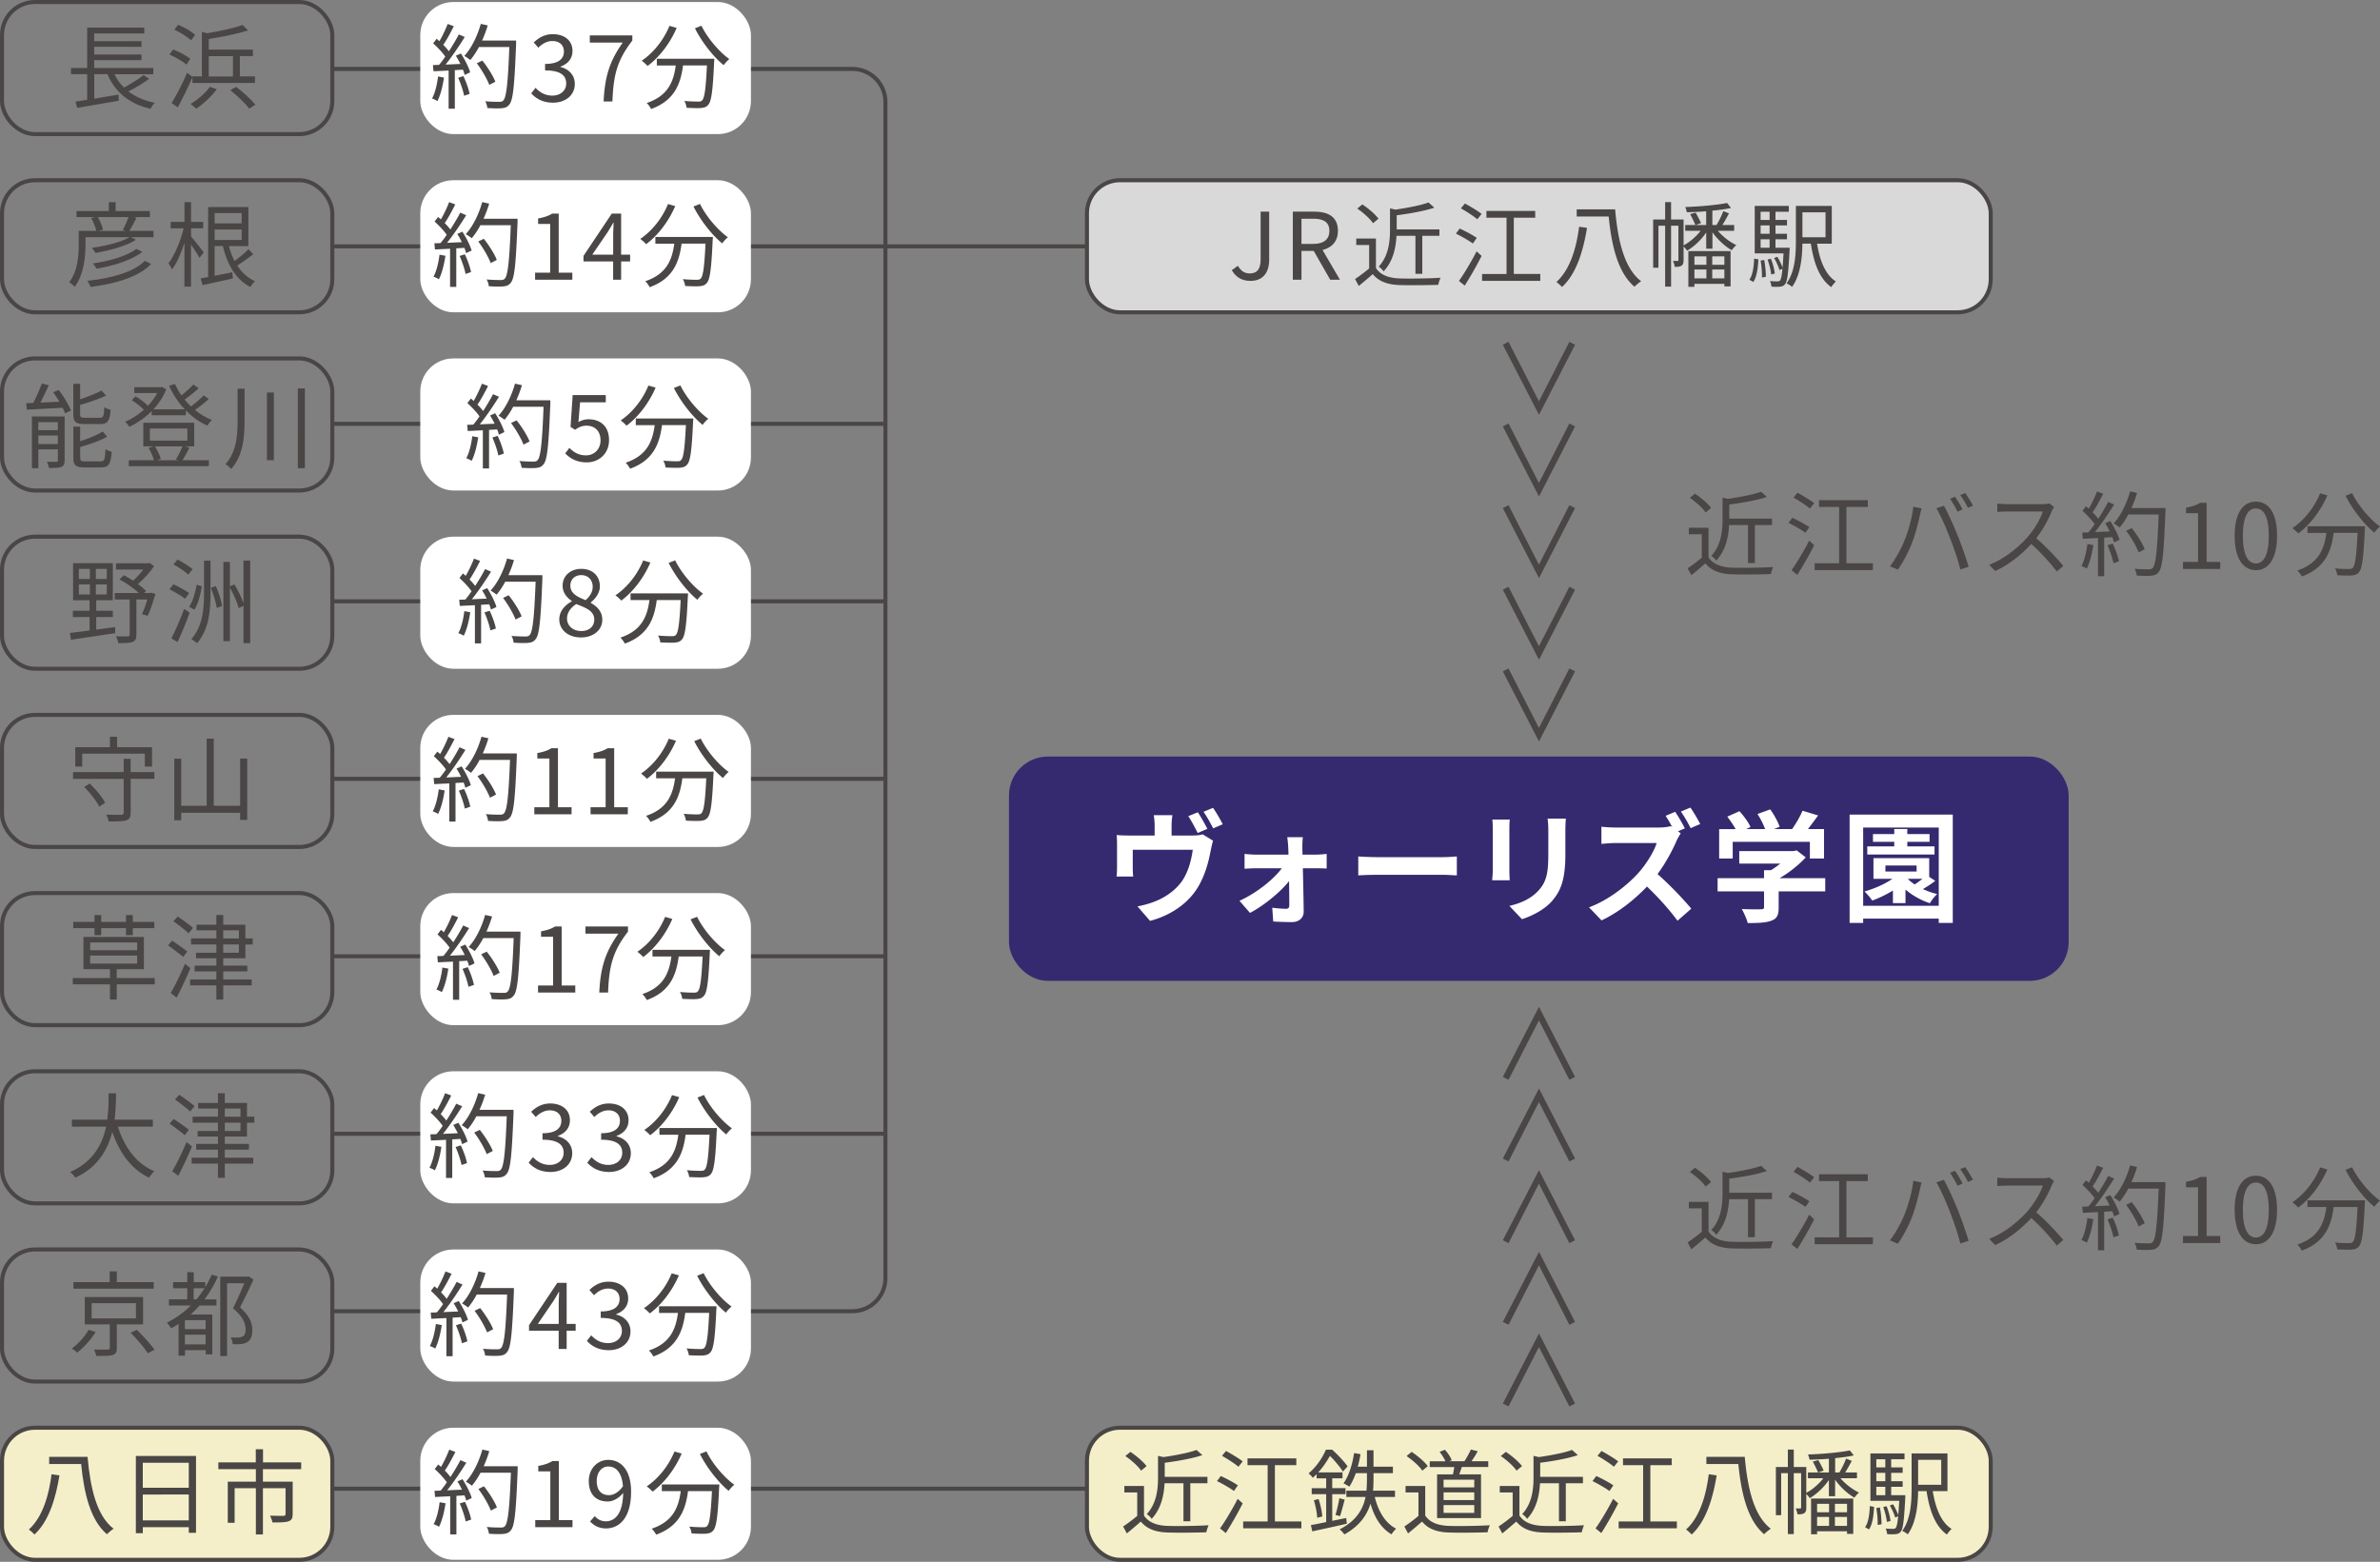 <svg id="_レイヤー_2" xmlns="http://www.w3.org/2000/svg" viewBox="0 0 590.36 387.47"><rect x="0" y="0" width="590.36" height="387.47" fill="#808080" stroke="none"/><defs><style>.cls-1{stroke:#494645;fill:none;stroke-linejoin:round}.cls-3,.cls-4,.cls-5{stroke-width:0}.cls-3{fill:#fff}.cls-4{fill:#494645}.cls-5{fill:#f4efc9}</style></defs><g id="wak"><rect class="cls-1" x=".5" y=".5" width="81.93" height="32.77" rx="8.19" ry="8.19"/><path class="cls-4" d="M37.02 19.54c-1.54 1.13-3.5 2.3-5.17 3.13 1.75 1.36 3.93 2.3 6.55 2.83-.37.32-.85 1.03-1.06 1.49-5.27-1.22-8.76-4.09-10.69-8.58h-3.27v6.07c1.91-.32 4-.67 6.02-1.01l.07 1.52c-3.66.64-7.59 1.31-10.32 1.77l-.44-1.56c.83-.12 1.84-.28 2.92-.44v-6.35h-4.02v-1.54h4.02V6.85h14.16V8.3H23.37v1.91H35.1v1.4H23.37v1.91H35.1v1.4H23.37v1.96h14.65v1.54h-9.63c.6 1.24 1.38 2.35 2.37 3.31 1.63-.9 3.66-2.12 4.85-3.1l1.4.92zm9.24-3.52c-.92-.78-2.74-1.84-4.23-2.51l.92-1.24c1.47.58 3.33 1.56 4.25 2.32l-.94 1.43zm1.45 3.2c-1.06 2.44-2.44 5.27-3.61 7.4l-1.52-1.06c1.1-1.79 2.71-4.85 3.84-7.5l1.29.99v-.09h2.37V7.91l1.36.34c3.17-.55 6.65-1.29 8.72-2.05l1.36 1.33c-2.62.87-6.37 1.61-9.73 2.14v2.64h10.95v1.61H59.5v5.04h3.75v1.61H47.73v-1.36zm-.3-9.22c-.9-.83-2.67-1.95-4.16-2.64l.94-1.22c1.47.62 3.31 1.66 4.21 2.51l-.99 1.36zm6.37 12.12c-1.33 1.82-3.33 3.66-5.08 4.85-.32-.3-1.03-.9-1.45-1.17 1.77-1.04 3.66-2.67 4.81-4.25l1.72.57zm-2-3.15h6v-5.04h-6v5.04zm6.78 2.58c1.7 1.26 3.77 3.15 4.78 4.42l-1.52.99c-.92-1.29-2.99-3.22-4.69-4.58l1.43-.83z"/><path class="cls-1" d="M82.63 61.12h186.99M82.63 105.15h137.01M82.63 149.18h137.01M82.63 193.21h137.01M82.63 237.24h137.01M82.63 281.27h137.01M82.63 325.3h128.81c4.51 0 8.19-3.69 8.19-8.19V25.29c0-4.51-3.69-8.19-8.19-8.19H82.63m0 352.23h186.99"/><rect class="cls-1" x=".5" y="44.71" width="81.93" height="32.77" rx="8.19" ry="8.19"/><path class="cls-4" d="M38.08 57.29v1.56h-5.56l1.2.64c-2.44 1.56-6.46 2.64-10.05 3.26-.21-.37-.58-.92-.9-1.26 3.31-.44 7.2-1.38 9.36-2.64H21.21v1.91c0 3.04-.44 7.43-2.67 10.39-.25-.3-.99-.9-1.36-1.13 2.09-2.74 2.35-6.55 2.35-9.27v-3.47h4.37c-.18-.85-.71-2.18-1.27-3.17l1.06-.25h-4.71v-1.5H27v-2.21h1.68v2.21h8.49v1.5H33.1l.76.18c-.57 1.13-1.22 2.37-1.77 3.24h6zm-.6 8.21c-3.01 3.15-8.65 4.88-14.99 5.68-.16-.44-.53-1.1-.83-1.5 6.05-.67 11.57-2.18 14.26-4.97l1.56.78zm-2.18-3.01c-2.62 2.05-7.06 3.45-11.36 4.16-.18-.37-.55-.92-.9-1.29 4.09-.57 8.51-1.86 10.78-3.61l1.47.74zm-11.06-8.62c.6.97 1.13 2.25 1.31 3.1l-1.2.32h6.9l-.78-.23c.46-.85 1.06-2.18 1.4-3.2h-7.63zm25.23 10.09c-.39-.76-1.31-2.18-2.09-3.31v10.46h-1.63V60.26c-.83 2.58-1.93 5.08-3.08 6.6-.18-.46-.6-1.15-.87-1.54 1.49-1.93 3.01-5.52 3.75-8.67h-3.22v-1.59h3.43v-4.92h1.63v4.92h3.01v1.59h-3.01v2c.71.8 2.69 3.33 3.15 3.96l-1.06 1.36zm13.36-.9c-1.22.97-2.71 2.02-3.98 2.83 1.13 1.72 2.58 3.08 4.39 3.86-.37.34-.9.99-1.13 1.45-3.56-1.79-5.7-5.5-6.85-10.16h-2.02v7.38c1.38-.28 2.9-.58 4.39-.87l.14 1.52c-2.62.62-5.43 1.2-7.52 1.66l-.48-1.66c.55-.09 1.17-.21 1.86-.34V51.37h9.98v9.68h-4.83c.35 1.33.8 2.58 1.4 3.7 1.2-.87 2.62-2.05 3.47-2.92l1.17 1.24zm-9.59-10.19v2.55h6.71v-2.55h-6.71zm0 6.67h6.71v-2.6h-6.71v2.6z"/><rect class="cls-1" x=".5" y="88.92" width="81.93" height="32.77" rx="8.19" ry="8.19"/><path class="cls-4" d="M14.6 96.78c1.2 1.59 2.51 3.7 2.99 5.1l-1.45.64c-.14-.39-.34-.85-.6-1.36-3.22.18-6.53.34-8.88.48l-.16-1.61c.53-.02 1.1-.05 1.75-.07.78-1.45 1.63-3.4 2.12-4.81l1.72.41c-.62 1.4-1.36 3.01-2.07 4.32l4.71-.21c-.48-.83-1.01-1.66-1.54-2.37l1.4-.55zm1.43 17.43c0 .85-.16 1.33-.78 1.61-.64.25-1.63.28-3.08.28-.09-.44-.32-1.13-.55-1.54 1.08.05 2.05.02 2.37 0 .3 0 .37-.07.37-.37v-2.71H9.51v4.67H7.92v-12.83h8.12v10.9zm-6.53-9.47v1.98h4.85v-1.98H9.5zm4.85 5.43v-2.12H9.5v2.12h4.85zm6.6-4.97c-2.18 0-2.76-.51-2.76-2.39v-7.59h1.68v3.84c1.95-.64 4-1.47 5.31-2.16l1.15 1.24c-1.82.85-4.25 1.68-6.46 2.32v2.32c0 .74.18.87 1.22.87h3.66c.87 0 1.04-.37 1.13-2.64.37.28 1.06.55 1.56.67-.21 2.78-.74 3.52-2.55 3.52h-3.93zm3.98 9.27c.97 0 1.13-.46 1.24-3.04.39.28 1.06.55 1.54.64-.23 3.08-.74 3.89-2.64 3.89h-4.09c-2.18 0-2.78-.51-2.78-2.39v-7.73h1.68v3.63c2.09-.67 4.28-1.56 5.59-2.41l1.13 1.29c-1.77 1.01-4.39 1.88-6.71 2.55v2.67c0 .76.21.9 1.29.9h3.77zm26.86-15.5c-1.01.94-2.3 1.96-3.43 2.74 1.29 1.03 2.71 1.91 4.19 2.48-.39.34-.87.97-1.13 1.4-1.95-.87-3.77-2.18-5.33-3.79v1.22h-8.46v-1.04c-1.68 1.68-3.63 3.01-5.54 3.89-.23-.35-.69-.94-1.03-1.24 1.56-.64 3.2-1.7 4.62-2.99-.71-.74-1.93-1.7-2.99-2.37l.94-.94c1.08.64 2.35 1.56 3.06 2.35.92-.97 1.72-2.05 2.32-3.17h-5.7v-1.45h6.53l.32-.07 1.08.58c-.74 1.89-1.86 3.56-3.2 4.99h7.8c-1.59-1.7-2.92-3.68-3.89-5.84l1.45-.46c.44.97.97 1.93 1.61 2.83 1.03-.83 2.21-1.89 2.97-2.69l1.29.92c-1.06.99-2.37 2.02-3.47 2.81.48.6 1.01 1.17 1.56 1.7 1.13-.83 2.39-1.91 3.15-2.74l1.29.9zm-4.81 12.07c-.55 1.13-1.17 2.3-1.72 3.15h6.55v1.45H31.94v-1.45h6.25c-.23-.9-.78-2.16-1.33-3.1l1.29-.35h-2.6v-5.86h12.62v5.86h-2.32l1.13.3zm-9.8-1.72h9.29v-3.01h-9.29v3.01zm1.26 1.42c.62.99 1.2 2.25 1.45 3.13l-1.06.32h5.54l-.74-.21c.58-.87 1.24-2.25 1.66-3.24h-6.85zm22.22-14.3v7.77c0 4.37-.34 8.74-3.31 12.14-.3-.39-.99-.94-1.4-1.2 2.69-3.08 2.99-7.04 2.99-10.97v-7.75h1.72zm7.27.94v16.79h-1.72V97.38h1.72zm7.7-1.01v19.78h-1.75V96.37h1.75z"/><rect class="cls-1" x=".5" y="133.14" width="81.93" height="32.77" rx="8.19" ry="8.19"/><path class="cls-4" d="M23.87 156.2c1.52-.21 3.1-.41 4.67-.64l.05 1.52c-3.96.6-8.14 1.2-11.01 1.63l-.21-1.68c1.33-.14 3.01-.37 4.85-.62v-3.33h-4.14v-1.56h4.14v-2.6h-4.09v-9.2h9.86v9.2h-4.12v2.6h4.12v1.56h-4.12v3.13zm-4.3-12.56h2.74v-2.51h-2.74v2.51zm0 3.84h2.74v-2.51h-2.74v2.51zm6.92-6.35h-2.71v2.51h2.71v-2.51zm0 3.84h-2.71v2.51h2.71v-2.51zm12.07 2.37c-.57 1.91-1.26 4.07-1.93 5.43l-1.4-.39c.41-.92.92-2.3 1.31-3.66h-2.71v8.76c0 .97-.21 1.47-.92 1.77-.69.28-1.86.3-3.56.3-.07-.51-.32-1.2-.57-1.7 1.36.05 2.55.05 2.92.02.37 0 .46-.12.46-.44v-8.71h-3.7v-1.61h5.98c-1.24-1.15-3.1-2.48-4.81-3.36l1.08-1.04c.76.37 1.54.83 2.3 1.36.9-.81 1.82-1.82 2.53-2.78h-6.78v-1.54h7.98l.37-.09 1.1.78c-1.01 1.54-2.53 3.22-4 4.46.8.58 1.52 1.2 2.02 1.7l-.48.51h1.4l.28-.07 1.15.3zm7.35 1.2c-.85-.69-2.58-1.68-3.86-2.35l.97-1.24c1.29.6 3.01 1.54 3.89 2.18l-.99 1.4zm-3.4 9.84c.92-1.77 2.23-4.74 3.17-7.31l1.36.92c-.85 2.39-2 5.2-2.99 7.29l-1.54-.9zm4.21-15.82c-.78-.74-2.39-1.82-3.68-2.53l1.01-1.22c1.24.67 2.9 1.68 3.73 2.39l-1.06 1.36zm.21 7.98c.92-1.36 1.54-3.63 1.86-5.47l1.27.39c-.3 1.93-.87 4.32-1.84 5.79l-1.29-.71zm3.68-11.45h1.61v7.98c0 4.48-.34 8.97-3.33 12.51-.32-.32-.99-.78-1.43-1.01 2.83-3.27 3.15-7.38 3.15-11.5v-7.98zm2.92 6.3c.71 1.56 1.36 3.59 1.56 4.94l-1.31.51c-.21-1.36-.81-3.43-1.47-4.99l1.22-.46zm8.53-6.32v20.49H60.4v-9.27l-1.2.58c-.35-1.4-1.24-3.47-2.18-5.11v13.29h-1.61v-19.64h1.61v6.05l1.13-.46c.9 1.43 1.79 3.31 2.25 4.71v-10.65h1.66z"/><rect class="cls-1" x=".5" y="177.35" width="81.93" height="32.77" rx="8.19" ry="8.19"/><path class="cls-4" d="M38.3 193.22h-5.89v8.37c0 1.13-.28 1.66-1.08 1.93-.81.25-2.18.28-4.37.28-.07-.48-.37-1.22-.6-1.7 1.66.07 3.27.05 3.7.05.46-.02.62-.16.62-.55v-8.37H18.12v-1.68h12.56v-3.29h1.72v3.29h5.89v1.68zm-17.91-3.04h-1.72v-4.81h8.6v-2.6h1.77v2.6h8.67v4.81h-1.79v-3.2H20.4v3.2zm1.86 4.21c1.49 1.38 3.13 3.38 3.82 4.74l-1.43.99c-.67-1.36-2.25-3.4-3.73-4.88l1.33-.85zm39.07-6.19v15.2h-1.75v-1.77H44.95v1.86h-1.72v-15.27h1.72v11.68h6.32v-16.65h1.75v16.65h6.55v-11.71h1.75z"/><rect class="cls-1" x=".5" y="221.56" width="81.93" height="32.77" rx="8.19" ry="8.19"/><path class="cls-4" d="M38.39 244.21h-9.43v3.75h-1.68v-3.75h-9.22v-1.56h9.22v-2.21H20.7v-8h14.99v8h-6.74v2.21h9.43v1.56zm-14.95-13.96h-5.27v-1.54h5.27v-1.7h1.66v1.7h6.16v-1.7h1.68v1.7h5.33v1.54h-5.33V232h-1.68v-1.75H25.1V232h-1.66v-1.75zm-1.08 5.5h11.66v-1.93H22.36v1.93zm0 3.31h11.66v-2H22.36v2zm23.08-1.66c-.85-.74-2.51-1.98-3.75-2.85l.99-1.17c1.22.8 2.92 1.98 3.77 2.69l-1.01 1.33zm1.79 2.78a92.53 92.53 0 01-3.4 7.29l-1.5-1.1c1.04-1.75 2.48-4.69 3.56-7.27l1.33 1.08zm-.44-8.65c-.83-.78-2.53-2.09-3.77-2.99l1.06-1.15c1.22.8 2.94 2.05 3.79 2.81l-1.08 1.33zm8.58 6.21v1.82h5.98v1.43h-5.98v2h7.06v1.47h-7.06v3.52h-1.7v-3.52h-6.51v-1.47h6.51v-2h-5.4v-1.43h5.4v-1.82h-5.04v-1.38h5.04v-2.05h-6.28v-1.5h6.28v-2.02h-4.92v-1.38h4.92V227h1.7v2.41h5.5v3.4h1.82v1.5h-1.82v3.43h-5.5zm0-4.92h3.89v-2.02h-3.89v2.02zm0 3.54h3.89v-2.05h-3.89v2.05z"/><rect class="cls-1" x=".5" y="265.77" width="81.93" height="32.77" rx="8.19" ry="8.19"/><path class="cls-4" d="M29.24 279.52c1.61 5.06 4.6 9.22 9.04 11.04-.41.39-.99 1.1-1.29 1.61-4.42-2.09-7.34-6.16-9.15-11.38-1.1 4.42-3.59 8.83-9.17 11.38-.25-.46-.81-1.06-1.29-1.4 5.7-2.48 8-6.9 8.95-11.25h-8.49v-1.75h8.76c.34-2.42.32-4.71.34-6.53h1.84c-.02 1.84-.05 4.12-.37 6.53h9.5v1.75h-8.67zm16.59 2.1c-.85-.74-2.51-1.98-3.75-2.85l.99-1.17c1.22.8 2.92 1.98 3.77 2.69l-1.01 1.33zm1.79 2.78a92.53 92.53 0 01-3.4 7.29l-1.5-1.1c1.04-1.75 2.48-4.69 3.56-7.27l1.33 1.08zm-.44-8.65c-.83-.78-2.53-2.09-3.77-2.99l1.06-1.15c1.22.8 2.94 2.05 3.79 2.81l-1.08 1.33zm8.58 6.21v1.82h5.98v1.43h-5.98v2h7.06v1.47h-7.06v3.52h-1.7v-3.52h-6.51v-1.47h6.51v-2h-5.4v-1.43h5.4v-1.82h-5.04v-1.38h5.04v-2.05h-6.28v-1.5h6.28v-2.02h-4.92v-1.38h4.92v-2.41h1.7v2.41h5.5v3.4h1.82v1.5h-1.82v3.43h-5.5zm0-4.92h3.89v-2.02h-3.89v2.02zm0 3.54h3.89v-2.05h-3.89v2.05z"/><rect class="cls-1" x=".5" y="309.98" width="81.93" height="32.77" rx="8.19" ry="8.19"/><path class="cls-4" d="M23.71 330.45c-1.08 1.82-2.87 3.82-4.55 5.1-.37-.32-.97-.76-1.36-1.01 1.66-1.17 3.33-3.06 4.16-4.64l1.75.55zm14.42-10.74H18.22v-1.63h8.99v-2.67h1.77v2.67h9.15v1.63zm-9.15 8.85v5.86c0 .99-.23 1.47-1.01 1.72-.76.25-2.07.25-4.09.25a6.89 6.89 0 00-.57-1.59c1.59.05 3.01.02 3.4 0 .44 0 .53-.09.53-.41v-5.84h-6.21v-6.76h14.46v6.76h-6.51zm-6.25-1.49h10.99v-3.77H22.73v3.77zm11.22 2.85c1.52 1.5 3.45 3.59 4.37 4.94l-1.66.85c-.85-1.33-2.69-3.52-4.25-5.06l1.54-.74zm20.1-13.24c-.9 2.09-2.05 3.98-3.33 5.68h2.97v1.52h-4.21c-.69.78-1.4 1.54-2.18 2.23h5.36V336h-1.63v-1.04h-5.15v1.36h-1.59v-7.89c-.57.39-1.2.76-1.82 1.1-.21-.34-.76-1.06-1.08-1.4 2.23-1.1 4.23-2.53 5.96-4.25H41.9v-1.52h4.55v-2.76h-3.52v-1.52h3.52v-2.46h1.61v2.46h2.85v1.26c.62-.99 1.13-2.02 1.61-3.1l1.54.44zm-3.04 10.83h-5.15v2.23h5.15v-2.23zm0 6.02v-2.41h-5.15v2.41h5.15zm-2.28-11.18c.71-.87 1.4-1.79 2-2.76h-2.69v2.76h.69zm14.14-4.9c-.97 2.16-2.23 4.78-3.33 6.9 2.41 2.14 3.04 3.93 3.04 5.56.02 1.4-.32 2.46-1.17 2.99-.41.3-.97.46-1.54.53-.62.07-1.43.07-2.14.02-.02-.48-.21-1.2-.51-1.68.76.07 1.45.09 1.95.05.39-.02.78-.12 1.08-.28.51-.28.69-.97.67-1.79 0-1.45-.71-3.17-3.13-5.17.99-1.95 2.07-4.39 2.81-6.23h-4.28v18.07h-1.68v-19.71h6.74l.28-.07 1.22.8z"/><rect class="cls-5" x=".5" y="354.2" width="81.93" height="32.77" rx="8.19" ry="8.19"/><rect class="cls-1" x=".5" y="354.2" width="81.93" height="32.77" rx="8.19" ry="8.19"/><path class="cls-4" d="M14.75 366.02c-.87 5.29-2.46 11.2-6.19 14.67-.32-.34-.97-.94-1.4-1.24 3.56-3.22 5.01-8.85 5.63-13.71l1.95.28zm6.97-4.6c.69 7.79 2.25 14.62 6.46 17.84-.51.32-1.24.94-1.66 1.36-4.05-3.45-5.66-9.96-6.39-17.41H12.2v-1.79h9.52zm26.9-.21v19.06h-1.79v-1.4H35.42v1.5H33.7v-19.16h14.92zm-13.2 1.68v6.21h11.41v-6.21H35.42zm11.41 14.3v-6.42H35.42v6.42h11.41zm18.39-12.71v3.1h7.38v8.05c0 .99-.23 1.49-.99 1.77-.8.3-2.09.3-4.02.3-.09-.51-.37-1.2-.6-1.68 1.54.05 2.92.05 3.33.05.39-.05.51-.14.51-.44v-6.42h-5.61v11.47h-1.75v-11.47H58.2v8.58h-1.7v-10.21h6.97v-3.1h-9.31v-1.68h9.29v-3.27h1.79v3.27h9.47v1.68h-9.5z"/><rect x="269.62" y="44.71" width="224.18" height="32.77" rx="8.19" ry="8.19" opacity=".7" fill="#fff" stroke-width="0"/><rect class="cls-1" x="269.62" y="44.71" width="224.18" height="32.77" rx="8.19" ry="8.19"/><path class="cls-4" d="M305.55 67.02l1.52-1.08c.76 1.33 1.7 1.89 2.92 1.89 1.82 0 2.71-1.04 2.71-3.59V52.51h2.12v11.93c0 2.9-1.33 5.24-4.62 5.24-2.14 0-3.66-.92-4.65-2.67zm15.14-14.51h5.29c3.43 0 5.89 1.24 5.89 4.76 0 2.62-1.52 4.18-3.82 4.74l4.32 7.38h-2.41l-4.09-7.15h-3.04v7.15h-2.14V52.51zm4.97 8c2.64 0 4.09-1.06 4.09-3.24s-1.45-3.01-4.09-3.01h-2.83v6.25h2.83zm15.63 5.98c1.08 1.68 3.08 2.46 5.73 2.58 2.51.09 7.61.02 10.3-.16-.18.41-.48 1.22-.55 1.75-2.51.09-7.22.14-9.75.05-2.99-.12-5.04-.94-6.51-2.71-1.1.97-2.25 1.95-3.47 2.94l-.92-1.72c1.06-.69 2.35-1.66 3.5-2.62v-5.82h-3.2v-1.61h4.88v7.33zm-.71-11.11c-.71-1.1-2.41-2.62-3.91-3.63l1.26-1.04c1.47.97 3.2 2.44 4 3.54l-1.36 1.13zm5.82 3.1c-.14 2.85-.8 6.3-3.2 8.85-.21-.37-.81-.94-1.22-1.17 2.51-2.71 2.81-6.35 2.81-9.15V51.7l1.36.3c3.01-.44 6.3-1.06 8.19-1.77l1.45 1.29c-2.51.85-6.12 1.47-9.34 1.89v3.5h10.6v1.59h-4.25v9.43h-1.7V58.5h-4.69zm18.95 1.94c-.92-.69-2.78-1.77-4.21-2.46l.94-1.26c1.36.62 3.27 1.63 4.23 2.32l-.97 1.4zm-3.45 9.27c1.24-1.72 3.04-4.74 4.37-7.33l1.24 1.13a88.547 88.547 0 01-4.19 7.36l-1.43-1.15zm1.47-19.2c1.36.74 3.22 1.84 4.14 2.58l-1.06 1.33c-.87-.76-2.69-1.93-4.07-2.71l.99-1.2zm18.7 17.48v1.7h-14.44v-1.7h6.07V54.01h-4.99v-1.68h12.1v1.68h-5.31v13.96h6.58zm11.59-11.44c-.87 5.29-2.46 11.2-6.19 14.67-.32-.34-.97-.94-1.4-1.24 3.56-3.22 5.01-8.85 5.63-13.71l1.96.28zm6.97-4.6c.69 7.79 2.25 14.62 6.46 17.84-.51.32-1.24.94-1.66 1.36-4.05-3.45-5.66-9.96-6.39-17.41h-7.93v-1.79h9.52zm25.47 5.32c1.2 1.43 3.04 2.83 4.6 3.56-.37.3-.87.87-1.15 1.26-1.66-.94-3.54-2.69-4.78-4.44v4.07h-1.54v-4.02c-1.22 1.82-3.08 3.54-4.74 4.51-.21-.3-.55-.74-.88-1.04v3.38c0 .64-.09 1.08-.48 1.36s-.92.32-1.7.32c-.05-.41-.25-1.06-.46-1.47h1.15c.16 0 .21-.05.21-.25V56h-1.82v15.11h-1.47V56h-1.66v10.42h-1.31V54.46h2.97v-4.32h1.47v4.32h3.1v6.42c1.5-.8 3.13-2.18 4.23-3.63h-3.82v-1.43h5.2v-3.4c-1.63.12-3.29.21-4.81.23-.05-.37-.23-.92-.39-1.29 3.54-.11 7.96-.51 10.39-1.01l.96 1.24c-1.29.3-2.92.51-4.62.67v3.56h1.04c.6-.97 1.31-2.44 1.68-3.45l1.4.58c-.51.97-1.1 2.02-1.63 2.87h2.92v1.43h-4.07zm-7.29 5.04h10.46v8.76h-1.54v-.64h-7.43v.74h-1.5V62.3zm1.79-9.54c.46.8 1.06 1.93 1.33 2.6l-1.38.48c-.28-.69-.85-1.84-1.31-2.71l1.36-.37zm-.3 10.85v2.09h2.97V63.6h-2.97zm2.97 5.47v-2.21h-2.97v2.21h2.97zm4.46-5.47h-3.01v2.09h3.01V63.6zm0 5.47v-2.21h-3.01v2.21h3.01zm6.21.32c.83-1.17 1.1-3.22 1.17-5.24l1.06.21c-.12 2.09-.37 4.3-1.26 5.59l-.97-.55zm9.98-7.93s0 .46-.02.69c-.3 5.66-.55 7.68-1.13 8.37-.34.41-.71.55-1.26.6-.46.05-1.26.05-2.09 0-.05-.41-.18-1.01-.39-1.38.8.05 1.54.07 1.84.07s.48-.05.67-.23c.23-.3.44-1.13.6-2.9l-.74.32c-.23-.83-.78-2.07-1.33-2.99l.8-.3c.51.8 1.01 1.89 1.29 2.67.09-.92.16-2.07.25-3.52h-7.15V51.09h8.46v1.45h-3.31v2.02h2.85v1.36h-2.85v2.07h2.85v1.38h-2.85v2.09h3.52zm-7.2-8.92v2.02h2.23v-2.02h-2.23zm2.23 3.38h-2.23v2.07h2.23v-2.07zm-2.23 5.54h2.23v-2.09h-2.23v2.09zm.9 3.06c.25 1.33.41 3.04.39 4.16l-.97.16c.07-1.15-.09-2.85-.32-4.21l.9-.12zm1.72 3.56c-.09-.99-.48-2.53-.9-3.7l.83-.18c.48 1.15.87 2.67.97 3.66l-.9.23zm11.38-7.63c.67 4.21 2.07 7.73 4.67 9.38-.37.35-.9.97-1.15 1.4-2.9-2.07-4.32-5.91-5.06-10.79h-2.09c-.05 3.43-.46 7.84-2.58 10.74-.28-.3-.99-.71-1.36-.87 2.14-2.97 2.32-7.24 2.32-10.55v-8.67h8.9v9.36h-3.66zm-3.63-7.77v6.19h5.73v-6.19h-5.73zm-23.3 85.57c1.08 1.68 3.08 2.46 5.73 2.58 2.51.09 7.61.02 10.3-.16-.18.41-.48 1.22-.55 1.75-2.51.09-7.22.14-9.75.05-2.99-.12-5.04-.94-6.51-2.71-1.1.97-2.25 1.95-3.47 2.94l-.92-1.72c1.06-.69 2.34-1.66 3.5-2.62v-5.82h-3.2v-1.61h4.88v7.33zm-.71-11.11c-.71-1.1-2.42-2.62-3.91-3.63l1.26-1.04c1.47.97 3.2 2.44 4 3.54l-1.36 1.13zm5.82 3.1c-.14 2.85-.8 6.3-3.2 8.85-.21-.37-.81-.94-1.22-1.17 2.51-2.71 2.8-6.35 2.8-9.15v-5.31l1.36.3c3.01-.44 6.3-1.06 8.19-1.77l1.45 1.29c-2.51.85-6.12 1.47-9.34 1.89v3.5h10.6v1.59h-4.25v9.43h-1.7v-9.43h-4.69zm18.95 1.94c-.92-.69-2.78-1.77-4.21-2.46l.94-1.26c1.36.62 3.26 1.63 4.23 2.32l-.97 1.4zm-3.45 9.27c1.24-1.72 3.04-4.74 4.37-7.33l1.24 1.13a88.547 88.547 0 01-4.19 7.36l-1.43-1.15zm1.47-19.2c1.36.74 3.22 1.84 4.14 2.58l-1.06 1.33c-.87-.76-2.69-1.93-4.07-2.71l.99-1.2zm18.7 17.48v1.7h-14.44v-1.7h6.07v-13.96h-4.99v-1.68h12.1v1.68H458v13.96h6.58zm10.03-14.03l2.05.44c-.14.51-.32 1.17-.41 1.66-.32 1.45-1.13 4.85-2.09 7.2-.85 2.12-2.09 4.48-3.38 6.32l-1.96-.83c1.45-1.91 2.74-4.32 3.54-6.25.99-2.37 1.96-5.86 2.25-8.53zm5.73.39l1.86-.62c.92 1.66 2.39 4.83 3.36 7.27.94 2.28 2.16 5.79 2.76 7.86l-2.05.67c-.57-2.35-1.63-5.45-2.6-7.91-.92-2.37-2.32-5.57-3.33-7.27zm6.48.3l-1.24.55c-.46-.94-1.24-2.32-1.86-3.2l1.22-.51c.58.8 1.43 2.21 1.89 3.15zm2.58-.94l-1.24.55c-.51-1.01-1.24-2.3-1.91-3.17l1.22-.51c.62.83 1.5 2.28 1.93 3.13zm19.56 1.33c-.78 1.98-2.23 4.67-3.86 6.74 2.41 2.07 5.22 5.06 6.71 6.88l-1.61 1.38c-1.54-2.02-3.98-4.74-6.32-6.83-2.46 2.64-5.56 5.17-8.97 6.71l-1.47-1.54c3.7-1.45 7.11-4.18 9.47-6.83 1.56-1.77 3.24-4.48 3.82-6.39h-8.97c-.8 0-2.07.09-2.32.12v-2.09c.32.05 1.63.14 2.32.14h8.88c.76 0 1.36-.07 1.72-.18l1.17.9c-.14.18-.44.69-.57 1.01zm10.3 8.44c-.32 2.16-.88 4.37-1.63 5.84-.28-.21-.97-.53-1.33-.64.76-1.4 1.24-3.45 1.49-5.47l1.47.28zm4.21-5.96c.94 1.47 1.96 3.43 2.28 4.67l-1.36.64c-.09-.39-.23-.83-.44-1.31l-2 .12v9.57h-1.54v-9.47l-3.75.18-.14-1.54c.46 0 .99-.02 1.52-.05.51-.6 1.03-1.29 1.54-2.05-.71-1.03-1.93-2.32-3.01-3.29l.87-1.13c.23.18.46.39.69.6.76-1.29 1.56-3.01 2.05-4.28l1.52.57c-.78 1.54-1.75 3.38-2.62 4.62.55.55 1.03 1.1 1.4 1.59.94-1.45 1.82-2.94 2.46-4.18l1.47.64c-1.33 2.16-3.17 4.88-4.76 6.85 1.15-.05 2.41-.12 3.68-.16-.34-.71-.74-1.43-1.13-2.05l1.26-.55zm.6 5.59c.67 1.4 1.33 3.22 1.54 4.42l-1.36.46c-.21-1.2-.85-3.04-1.47-4.46l1.29-.41zm13.08-7.93c-.41 10.3-.74 13.87-1.68 14.99-.53.67-1.04.83-1.91.92-.76.07-2.16.05-3.54-.05-.05-.48-.23-1.22-.55-1.68 1.54.14 2.94.14 3.52.14.44 0 .74-.05.99-.34.76-.78 1.15-4.28 1.49-13.25h-7.54c-.64 1.22-1.38 2.32-2.14 3.22-.32-.28-1.08-.78-1.49-1.01 1.77-1.91 3.24-4.92 4.09-7.96l1.72.39a29.48 29.48 0 01-1.4 3.75h8.44v.87zm-6.65 10.12c-.53-1.4-1.82-3.68-3.1-5.36l1.38-.67c1.29 1.61 2.67 3.79 3.22 5.24l-1.49.78zm10.99 2.36h3.75v-12.09h-2.99v-1.36c1.49-.25 2.58-.64 3.5-1.2h1.61v14.65h3.38v1.75h-9.24v-1.75zm12.83-6.5c0-5.5 2-8.44 5.27-8.44s5.24 2.97 5.24 8.44-1.98 8.55-5.24 8.55-5.27-3.06-5.27-8.55zm8.46 0c0-4.81-1.29-6.76-3.2-6.76s-3.22 1.95-3.22 6.76 1.29 6.88 3.22 6.88 3.2-2.07 3.2-6.88zm14.53-10.01c-1.66 3.86-4.32 7.29-7.22 9.45-.3-.37-1.04-1.01-1.45-1.31 2.9-1.95 5.45-5.13 6.88-8.65l1.79.51zm9.34 7.66s-.02.6-.05.83c-.32 7.06-.67 9.7-1.45 10.58-.48.58-.97.71-1.77.8-.76.07-2.18.02-3.61-.05-.05-.51-.25-1.2-.58-1.7 1.5.14 2.92.16 3.45.16.48 0 .76-.05.97-.3.6-.57.92-2.87 1.2-8.67h-5.93c-.6 4.53-2.07 8.69-7.91 10.81-.23-.44-.71-1.13-1.1-1.49 5.4-1.79 6.67-5.43 7.2-9.31h-4.69v-1.66h14.28zm-3.2-8.21c1.5 3.08 4.44 6.53 6.92 8.28-.44.37-1.08 1.03-1.4 1.52-2.53-2.05-5.43-5.75-7.13-9.15l1.61-.64zM423.79 305.49c1.08 1.68 3.08 2.46 5.73 2.58 2.51.09 7.61.02 10.3-.16-.18.41-.48 1.22-.55 1.75-2.51.09-7.22.14-9.75.05-2.99-.12-5.04-.94-6.51-2.71-1.1.97-2.25 1.95-3.47 2.94l-.92-1.72c1.06-.69 2.34-1.66 3.5-2.62v-5.82h-3.2v-1.61h4.88v7.33zm-.71-11.11c-.71-1.1-2.42-2.62-3.91-3.63l1.26-1.04c1.47.97 3.2 2.44 4 3.54l-1.36 1.13zm5.82 3.1c-.14 2.85-.8 6.3-3.2 8.85-.21-.37-.81-.94-1.22-1.17 2.51-2.71 2.8-6.35 2.8-9.15v-5.31l1.36.3c3.01-.44 6.3-1.06 8.19-1.77l1.45 1.29c-2.51.85-6.12 1.47-9.34 1.89v3.5h10.6v1.59h-4.25v9.43h-1.7v-9.43h-4.69zm18.95 1.94c-.92-.69-2.78-1.77-4.21-2.46l.94-1.26c1.36.62 3.26 1.63 4.23 2.32l-.97 1.4zm-3.45 9.27c1.24-1.72 3.04-4.74 4.37-7.33l1.24 1.13a88.547 88.547 0 01-4.19 7.36l-1.43-1.15zm1.47-19.2c1.36.74 3.22 1.84 4.14 2.58l-1.06 1.33c-.87-.76-2.69-1.93-4.07-2.71l.99-1.2zm18.7 17.48v1.7h-14.44v-1.7h6.07v-13.96h-4.99v-1.68h12.1v1.68H458v13.96h6.58zm10.03-14.04l2.05.44c-.14.51-.32 1.17-.41 1.66-.32 1.45-1.13 4.85-2.09 7.2-.85 2.12-2.09 4.48-3.38 6.32l-1.96-.83c1.45-1.91 2.74-4.32 3.54-6.25.99-2.37 1.96-5.86 2.25-8.53zm5.73.39l1.86-.62c.92 1.66 2.39 4.83 3.36 7.27.94 2.28 2.16 5.79 2.76 7.86l-2.05.67c-.57-2.35-1.63-5.45-2.6-7.91-.92-2.37-2.32-5.57-3.33-7.27zm6.48.3l-1.24.55c-.46-.94-1.24-2.32-1.86-3.2l1.22-.51c.58.8 1.43 2.21 1.89 3.15zm2.58-.94l-1.24.55c-.51-1.01-1.24-2.3-1.91-3.17l1.22-.51c.62.83 1.5 2.28 1.93 3.13zm19.56 1.33c-.78 1.98-2.23 4.67-3.86 6.74 2.41 2.07 5.22 5.06 6.71 6.88l-1.61 1.38c-1.54-2.02-3.98-4.74-6.32-6.83-2.46 2.64-5.56 5.17-8.97 6.71l-1.47-1.54c3.7-1.45 7.11-4.18 9.47-6.83 1.56-1.77 3.24-4.48 3.82-6.39h-8.97c-.8 0-2.07.09-2.32.12v-2.09c.32.05 1.63.14 2.32.14h8.88c.76 0 1.36-.07 1.72-.18l1.17.9c-.14.18-.44.69-.57 1.01zm10.3 8.44c-.32 2.16-.88 4.37-1.63 5.84-.28-.21-.97-.53-1.33-.64.76-1.4 1.24-3.45 1.49-5.47l1.47.28zm4.21-5.96c.94 1.47 1.96 3.43 2.28 4.67l-1.36.64c-.09-.39-.23-.83-.44-1.31l-2 .12v9.57h-1.54v-9.47l-3.75.18-.14-1.54c.46 0 .99-.02 1.52-.05.51-.6 1.03-1.29 1.54-2.05-.71-1.03-1.93-2.32-3.01-3.29l.87-1.13c.23.18.46.39.69.6.76-1.29 1.56-3.01 2.05-4.28l1.52.57c-.78 1.54-1.75 3.38-2.62 4.62.55.55 1.03 1.1 1.4 1.59.94-1.45 1.82-2.94 2.46-4.18l1.47.64c-1.33 2.16-3.17 4.88-4.76 6.85 1.15-.05 2.41-.12 3.68-.16-.34-.71-.74-1.43-1.13-2.05l1.26-.55zm.6 5.59c.67 1.4 1.33 3.22 1.54 4.42l-1.36.46c-.21-1.2-.85-3.04-1.47-4.46l1.29-.41zm13.08-7.93c-.41 10.3-.74 13.87-1.68 14.99-.53.67-1.04.83-1.91.92-.76.07-2.16.05-3.54-.05-.05-.48-.23-1.22-.55-1.68 1.54.14 2.94.14 3.52.14.44 0 .74-.05.99-.34.76-.78 1.15-4.28 1.49-13.25h-7.54c-.64 1.22-1.38 2.32-2.14 3.22-.32-.28-1.08-.78-1.49-1.01 1.77-1.91 3.24-4.92 4.09-7.96l1.72.39a29.48 29.48 0 01-1.4 3.75h8.44v.87zm-6.65 10.12c-.53-1.4-1.82-3.68-3.1-5.36l1.38-.67c1.29 1.61 2.67 3.79 3.22 5.24l-1.49.78zm10.99 2.37h3.75v-12.09h-2.99v-1.36c1.49-.25 2.58-.64 3.5-1.2h1.61v14.65h3.38v1.75h-9.24v-1.75zm12.83-6.51c0-5.5 2-8.44 5.27-8.44s5.24 2.97 5.24 8.44-1.98 8.55-5.24 8.55-5.27-3.06-5.27-8.55zm8.46 0c0-4.81-1.29-6.76-3.2-6.76s-3.22 1.95-3.22 6.76 1.29 6.88 3.22 6.88 3.2-2.07 3.2-6.88zm14.53-10c-1.66 3.86-4.32 7.29-7.22 9.45-.3-.37-1.04-1.01-1.45-1.31 2.9-1.95 5.45-5.13 6.88-8.65l1.79.51zm9.34 7.66s-.02.6-.05.83c-.32 7.06-.67 9.7-1.45 10.58-.48.58-.97.71-1.77.8-.76.07-2.18.02-3.61-.05-.05-.51-.25-1.2-.58-1.7 1.5.14 2.92.16 3.45.16.48 0 .76-.05.97-.3.6-.57.92-2.87 1.2-8.67h-5.93c-.6 4.53-2.07 8.69-7.91 10.81-.23-.44-.71-1.13-1.1-1.49 5.4-1.79 6.67-5.43 7.2-9.31h-4.69v-1.66h14.28zm-3.2-8.21c1.5 3.08 4.44 6.53 6.92 8.28-.44.37-1.08 1.03-1.4 1.52-2.53-2.05-5.43-5.75-7.13-9.15l1.61-.64z"/><rect x="251.08" y="188.49" width="261.25" height="54.05" rx="8.84" ry="8.84" fill="#352a6f" stroke-width="0"/><rect x="251.08" y="188.49" width="261.25" height="54.05" rx="8.84" ry="8.84" stroke="#352a6f" stroke-width="1.6" fill="none" stroke-linejoin="round"/><path class="cls-3" d="M290.61 205v2.28h5.22c1.23 0 1.95-.12 2.49-.3l2.58 1.59c-.21.66-.45 1.8-.57 2.37-.54 2.88-1.32 5.79-2.82 8.52-2.37 4.41-6.9 7.59-12.24 9l-3.12-3.6c1.35-.24 3-.69 4.26-1.2 2.46-.93 5.1-2.67 6.81-5.1 1.5-2.22 2.28-5.04 2.64-7.74h-14.88v4.41c0 .66.03 1.62.12 2.22h-4.14c.09-.75.12-1.71.12-2.52v-5.19c0-.69 0-1.89-.12-2.58 1.02.09 1.92.12 3.06.12h6.39V205c0-.87-.03-1.47-.21-2.76h4.62c-.18 1.29-.21 1.89-.21 2.76zm8.88.63l-2.4 1.02c-.63-1.23-1.53-3-2.34-4.17l2.37-.96c.75 1.08 1.8 3 2.37 4.11zm3.81-1.14l-2.37 1.02c-.63-1.23-1.59-3-2.4-4.11l2.37-.99c.78 1.14 1.89 3.03 2.4 4.08zm19.75 5.7c0 .54.03 1.17.03 1.83h3.54c.78 0 1.92-.12 2.46-.18v3.63c-.72-.03-1.65-.06-2.31-.06h-3.6c.09 3.57.18 7.65.21 10.71.03 1.56-1.14 2.64-2.91 2.64-1.44 0-3.3-.06-4.65-.15l-.24-3.42c1.23.18 2.67.27 3.45.27.57 0 .78-.33.78-.93 0-1.47-.03-3.66-.06-5.94-2.1 2.67-6.15 6.03-9.69 7.89l-2.61-3c4.26-1.95 8.43-5.28 10.5-8.07h-6.42c-.87 0-1.95.06-2.82.12v-3.69c.72.09 1.95.18 2.73.18h8.16c0-.66-.03-1.26-.06-1.83-.03-.72-.12-1.68-.24-2.49h3.87c-.09.72-.12 1.68-.12 2.49zm18.7 2.46h16.11c1.41 0 2.73-.12 3.51-.18v4.71c-.72-.03-2.25-.15-3.51-.15h-16.11c-1.71 0-3.72.06-4.83.15v-4.71c1.08.09 3.27.18 4.83.18zm32.65-7.02v10.14c0 .75.03 1.92.09 2.61h-4.35c.03-.57.15-1.74.15-2.64v-10.11c0-.57-.03-1.62-.12-2.31h4.32c-.06.69-.09 1.35-.09 2.31zm13.89.45v5.94c0 6.45-1.26 9.24-3.48 11.7-1.98 2.16-5.1 3.63-7.29 4.32l-3.12-3.3c2.97-.69 5.4-1.83 7.2-3.78 2.07-2.25 2.46-4.5 2.46-9.18v-5.7c0-1.2-.06-2.16-.18-3h4.53c-.06.84-.12 1.8-.12 3zm29.64-.57l-1.71.72.69.51c-.24.36-.78 1.26-1.05 1.89-1.02 2.34-2.7 5.52-4.71 8.22 2.97 2.58 6.6 6.42 8.37 8.58l-3.42 3c-1.95-2.7-4.74-5.79-7.56-8.49-3.18 3.33-7.17 6.48-11.28 8.4l-3.09-3.24c4.83-1.8 9.48-5.46 12.3-8.61 1.98-2.25 3.81-5.22 4.47-7.35h-10.17c-1.26 0-2.91.18-3.54.21v-4.26c.81.12 2.64.21 3.54.21h10.59c1.29 0 2.49-.15 3.09-.36l.36.27c-.51-.96-1.11-2.01-1.65-2.82l2.37-.99c.78 1.14 1.89 3.06 2.4 4.11zm3.81-1.08l-2.37 1.02c-.63-1.23-1.62-3-2.43-4.11l2.37-.99c.81 1.14 1.89 3.03 2.43 4.08zm31.01 16.71H441.2v3.99c0 1.86-.39 2.79-1.86 3.3-1.41.51-3.27.57-5.82.57-.24-1.02-.93-2.52-1.47-3.48 1.92.09 4.14.09 4.74.06.63 0 .78-.12.78-.54v-3.9h-11.52v-3.27h11.52v-1.98h1.71c.78-.48 1.59-1.05 2.31-1.65h-10.17v-3.09h13.47l.78-.18 2.25 1.74c-1.71 1.83-4.05 3.75-6.51 5.16h11.34v3.27zm-22.95-8.16h-3.36v-7.29h4.08c-.54-.99-1.35-2.16-2.07-3.09l3.03-1.35c1.05 1.17 2.25 2.76 2.73 3.93l-1.08.51h4.71c-.42-1.17-1.17-2.61-1.89-3.75l3.15-1.14c.96 1.29 1.95 3.12 2.34 4.32l-1.44.57h4.53c.99-1.41 2.01-3.15 2.58-4.56l3.87 1.17c-.81 1.14-1.71 2.34-2.52 3.39h3.99v7.29h-3.51v-4.14H429.8v4.14zm54.59-10.89v26.88h-3.48v-1.08h-18.75v1.08h-3.36v-26.88h25.59zm-3.48 22.62V205.3h-18.75v19.41h18.75zm-.87-6.18c-.96.75-2.07 1.47-3.06 2.04 1.11.51 2.34.96 3.54 1.23-.6.54-1.44 1.59-1.8 2.28-2.19-.72-4.35-1.92-6.06-3.39v3.36h-3.12v-3.12a28.81 28.81 0 01-5.13 2.49c-.36-.57-1.32-1.71-1.92-2.25 2.46-.72 5.01-1.8 6.93-3.15h-4.71v-5.13h13.83v4.65l1.5.99zm-.18-6.54h-16.68v-2.01h6.69v-1.14h-5.28v-1.92h5.28v-1.26h3.24v1.26h5.52v1.92h-5.52v1.14h6.75v2.01zm-12.18 4.23h7.74v-1.5h-7.74v1.5zm5.61 1.89c.48.45 1.02.9 1.65 1.32.63-.42 1.32-.93 1.95-1.41h-3.51l-.09.09z"/><rect class="cls-5" x="269.62" y="354.2" width="224.18" height="32.77" rx="8.19" ry="8.19"/><rect class="cls-1" x="269.62" y="354.2" width="224.18" height="32.77" rx="8.19" ry="8.19"/><path class="cls-4" d="M283.76 375.97c1.08 1.68 3.08 2.46 5.73 2.58 2.51.09 7.61.02 10.3-.16-.18.41-.48 1.22-.55 1.75-2.51.09-7.22.14-9.75.05-2.99-.12-5.04-.94-6.51-2.71-1.1.97-2.25 1.95-3.47 2.94l-.92-1.72c1.06-.69 2.34-1.66 3.5-2.62v-5.82h-3.2v-1.61h4.88v7.33zm-.71-11.11c-.71-1.1-2.42-2.62-3.91-3.63l1.26-1.04c1.47.97 3.2 2.44 4 3.54l-1.36 1.13zm5.82 3.1c-.14 2.85-.8 6.3-3.2 8.85-.21-.37-.81-.94-1.22-1.17 2.51-2.71 2.8-6.35 2.8-9.15v-5.31l1.36.3c3.01-.44 6.3-1.06 8.19-1.77l1.45 1.29c-2.51.85-6.12 1.47-9.34 1.89v3.5h10.6v1.59h-4.25v9.43h-1.7v-9.43h-4.69zm17.22 1.94c-.92-.69-2.78-1.77-4.21-2.46l.94-1.26c1.36.62 3.27 1.63 4.23 2.32l-.97 1.4zm-3.45 9.27c1.24-1.72 3.04-4.74 4.37-7.33l1.24 1.13a88.547 88.547 0 01-4.19 7.36l-1.43-1.15zm1.47-19.2c1.36.74 3.22 1.84 4.14 2.58l-1.06 1.33c-.87-.76-2.69-1.93-4.07-2.71l.99-1.2zm18.7 17.48v1.7h-14.44v-1.7h6.07v-13.96h-4.99v-1.68h12.1v1.68h-5.31v13.96h6.58zm11.25.57c-3.01.69-6.19 1.38-8.55 1.89l-.34-1.56c1.06-.18 2.37-.44 3.79-.74v-6.92h-3.59v-1.49h3.59v-2.44h-2.37v-1.04c-.3.3-.62.6-.94.9-.25-.35-.76-.87-1.06-1.08 2.07-1.75 3.54-4.07 4.3-5.89h1.56c1.36 1.22 3.04 2.99 3.82 4.14l-1.15 1.29c-.67-1.04-2-2.71-3.24-3.89-.69 1.24-1.63 2.71-2.9 4.09h6.03v1.47h-2.55v2.44h3.29v1.49h-3.29v6.62c1.13-.23 2.32-.48 3.47-.71l.14 1.43zm-6.99-6.12c.48 1.38.85 3.15.92 4.32l-1.26.32c-.05-1.2-.39-2.97-.83-4.35l1.17-.3zm4.21 3.93c.32-1.1.76-2.92.94-4.14l1.33.35c-.37 1.4-.8 3.04-1.15 4.09l-1.13-.3zm9.73-4.44c.9 3.59 2.6 6.48 5.31 7.86-.37.32-.9.97-1.15 1.4-2.58-1.5-4.23-4.19-5.22-7.61-.85 2.78-2.67 5.54-6.48 7.63-.23-.34-.76-.94-1.17-1.26 4.25-2.16 5.84-5.13 6.42-8.03h-4.76v-1.56h4.99c.09-1.01.12-2 .12-2.92v-1.43h-2.76c-.46 1.29-.99 2.41-1.61 3.36-.32-.25-1.04-.64-1.45-.83 1.33-1.82 2.18-4.62 2.64-7.52l1.59.28c-.18 1.06-.41 2.12-.69 3.1h2.28v-4.07h1.63v4.07h4.81v1.61h-4.81v1.43c0 .94-.02 1.91-.12 2.92h5.45v1.56h-5.01zm12.51 4.58c1.08 1.68 3.08 2.46 5.73 2.58 2.51.09 7.61.02 10.3-.16-.18.41-.48 1.22-.55 1.75-2.51.09-7.22.14-9.75.05-2.99-.12-5.04-.94-6.51-2.71-1.1.97-2.25 1.95-3.47 2.94l-.92-1.72c1.06-.69 2.34-1.66 3.5-2.62v-5.82h-3.2v-1.61h4.88v7.33zm-.71-11.11c-.71-1.1-2.42-2.62-3.91-3.63l1.26-1.04c1.47.97 3.2 2.44 4 3.54l-1.36 1.13zm7.59.92c.11-.58.25-1.22.34-1.82h-6.09v-1.43h3.89c-.3-.71-.87-1.63-1.45-2.35l1.31-.51c.71.74 1.42 1.82 1.7 2.6l-.6.25h3.75c.55-.83 1.24-2.09 1.61-2.92l1.7.44c-.48.85-1.06 1.77-1.56 2.48h4.16v1.43h-6.55c-.21.62-.44 1.26-.64 1.82h5.4v10.85h-10.9v-10.85h3.93zm5.29 1.31h-7.61V369h7.61v-1.91zm0 3.15h-7.61v1.91h7.61v-1.91zm0 3.15h-7.61v1.93h7.61v-1.93zm11.2 2.58c1.08 1.68 3.08 2.46 5.73 2.58 2.51.09 7.61.02 10.3-.16-.18.41-.48 1.22-.55 1.75-2.51.09-7.22.14-9.75.05-2.99-.12-5.04-.94-6.51-2.71-1.1.97-2.25 1.95-3.47 2.94l-.92-1.72c1.06-.69 2.35-1.66 3.5-2.62v-5.82h-3.2v-1.61h4.88v7.33zm-.71-11.11c-.71-1.1-2.41-2.62-3.91-3.63l1.26-1.04c1.47.97 3.2 2.44 4 3.54l-1.36 1.13zm5.82 3.1c-.14 2.85-.8 6.3-3.2 8.85-.21-.37-.81-.94-1.22-1.17 2.51-2.71 2.81-6.35 2.81-9.15v-5.31l1.36.3c3.01-.44 6.3-1.06 8.19-1.77l1.45 1.29c-2.51.85-6.12 1.47-9.34 1.89v3.5h10.6v1.59h-4.25v9.43h-1.7v-9.43h-4.69zm17.23 1.94c-.92-.69-2.78-1.77-4.21-2.46l.94-1.26c1.36.62 3.27 1.63 4.23 2.32l-.96 1.4zm-3.45 9.27c1.24-1.72 3.04-4.74 4.37-7.33l1.24 1.13a91.45 91.45 0 01-4.18 7.36l-1.43-1.15zm1.47-19.2c1.36.74 3.22 1.84 4.14 2.58l-1.06 1.33c-.87-.76-2.69-1.93-4.07-2.71l.99-1.2zm18.7 17.48v1.7h-14.44v-1.7h6.07v-13.96h-4.99v-1.68h12.09v1.68h-5.31v13.96h6.58zm9.87-11.43c-.88 5.29-2.46 11.2-6.19 14.67-.32-.34-.97-.94-1.4-1.24 3.56-3.22 5.01-8.85 5.63-13.71l1.96.28zm6.97-4.6c.69 7.79 2.25 14.62 6.46 17.84-.51.32-1.24.94-1.66 1.36-4.05-3.45-5.66-9.96-6.39-17.41h-7.93v-1.79h9.52zm23.74 5.31c1.2 1.43 3.04 2.83 4.6 3.56-.37.3-.88.87-1.15 1.26-1.66-.94-3.54-2.69-4.78-4.44v4.07h-1.54v-4.02c-1.22 1.82-3.08 3.54-4.74 4.51-.21-.3-.55-.74-.87-1.04v3.38c0 .64-.09 1.08-.48 1.36s-.92.32-1.7.32c-.05-.41-.25-1.06-.46-1.47h1.15c.16 0 .21-.05.21-.25v-8.49h-1.82v15.11h-1.47v-15.11h-1.66v10.42h-1.31v-11.96h2.97v-4.32h1.47v4.32h3.1v6.42c1.5-.8 3.13-2.18 4.23-3.63h-3.82v-1.43h5.2v-3.4c-1.63.12-3.29.21-4.8.23-.05-.37-.23-.92-.39-1.29 3.54-.11 7.96-.51 10.39-1.01l.97 1.24c-1.29.3-2.92.51-4.62.67v3.56h1.04c.6-.97 1.31-2.44 1.68-3.45l1.4.58c-.51.97-1.1 2.02-1.63 2.87h2.92v1.43h-4.07zm-7.29 5.04h10.46v8.76h-1.54v-.64h-7.43v.74h-1.49v-8.85zm1.79-9.54c.46.8 1.06 1.93 1.33 2.6l-1.38.48c-.28-.69-.85-1.84-1.31-2.71l1.36-.37zm-.3 10.85v2.09h2.97v-2.09h-2.97zm2.97 5.47v-2.21h-2.97v2.21h2.97zm4.46-5.47h-3.01v2.09h3.01v-2.09zm0 5.47v-2.21h-3.01v2.21h3.01zm4.48.32c.83-1.17 1.1-3.22 1.17-5.24l1.06.21c-.12 2.09-.37 4.3-1.26 5.59l-.97-.55zm9.98-7.93s0 .46-.02.69c-.3 5.66-.55 7.68-1.13 8.37-.34.41-.71.55-1.26.6-.46.05-1.26.05-2.09 0-.05-.41-.18-1.01-.39-1.38.8.05 1.54.07 1.84.07s.48-.05.67-.23c.23-.3.44-1.13.6-2.9l-.74.32c-.23-.83-.78-2.07-1.33-2.99l.8-.3c.51.8 1.01 1.89 1.29 2.67.09-.92.16-2.07.25-3.52h-7.15v-11.77h8.46v1.45h-3.31v2.02h2.85v1.36h-2.85v2.07h2.85v1.38h-2.85v2.09h3.52zm-7.2-8.92v2.02h2.23v-2.02h-2.23zm2.23 3.38h-2.23v2.07h2.23v-2.07zm-2.23 5.54h2.23v-2.09h-2.23v2.09zm.9 3.06c.25 1.33.41 3.04.39 4.16l-.97.16c.07-1.15-.09-2.85-.32-4.21l.9-.12zm1.72 3.56c-.09-.99-.48-2.53-.9-3.7l.83-.18c.48 1.15.87 2.67.97 3.66l-.9.23zm11.38-7.63c.67 4.21 2.07 7.73 4.67 9.38-.37.35-.9.97-1.15 1.4-2.9-2.07-4.32-5.91-5.06-10.79h-2.09c-.05 3.43-.46 7.84-2.58 10.74-.28-.3-.99-.71-1.36-.87 2.14-2.97 2.32-7.24 2.32-10.55v-8.67h8.9v9.36h-3.66zm-3.63-7.77v6.19h5.73v-6.19h-5.73z"/><rect class="cls-3" x="104.25" y=".5" width="82.02" height="32.77" rx="8.2" ry="8.2"/><path class="cls-4" d="M110.13 19.24c-.32 2.16-.87 4.37-1.63 5.84-.28-.21-.97-.53-1.33-.64.76-1.4 1.24-3.45 1.49-5.47l1.47.28zm4.21-5.96c.94 1.47 1.95 3.43 2.28 4.67l-1.36.64c-.09-.39-.23-.83-.44-1.31l-2 .12v9.57h-1.54V17.5l-3.75.18-.14-1.54c.46 0 .99-.02 1.52-.05.51-.6 1.03-1.29 1.54-2.05-.71-1.03-1.93-2.32-3.01-3.29l.87-1.13c.23.18.46.39.69.6.76-1.29 1.56-3.01 2.05-4.28l1.52.57c-.78 1.54-1.75 3.38-2.62 4.62.55.55 1.03 1.1 1.4 1.59.94-1.45 1.82-2.94 2.46-4.18l1.47.64c-1.33 2.16-3.17 4.88-4.76 6.85 1.15-.05 2.41-.12 3.68-.16-.34-.71-.74-1.43-1.13-2.05l1.26-.55zm.6 5.59c.67 1.4 1.33 3.22 1.54 4.42l-1.36.46c-.21-1.2-.85-3.04-1.47-4.46l1.29-.41zm13.08-7.93c-.41 10.3-.74 13.87-1.68 14.99-.53.67-1.03.83-1.91.92-.76.07-2.16.05-3.54-.05-.05-.48-.23-1.22-.55-1.68 1.54.14 2.94.14 3.52.14.44 0 .74-.05.99-.34.76-.78 1.15-4.28 1.49-13.25h-7.54c-.64 1.22-1.38 2.32-2.14 3.22-.32-.28-1.08-.78-1.49-1.01 1.77-1.91 3.24-4.92 4.09-7.96l1.72.39a29.48 29.48 0 01-1.4 3.75h8.44v.87zm-6.65 10.12c-.53-1.4-1.82-3.68-3.1-5.36l1.38-.67c1.29 1.61 2.67 3.79 3.22 5.24l-1.49.78zm10.4 2.11l1.06-1.38c.99 1.03 2.28 1.93 4.19 1.93s3.43-1.17 3.43-3.01c0-1.96-1.36-3.24-5.24-3.24v-1.61c3.47 0 4.67-1.36 4.67-3.08 0-1.59-1.1-2.6-2.85-2.6-1.36 0-2.55.69-3.5 1.66l-1.13-1.31c1.26-1.2 2.76-2.05 4.71-2.05 2.83 0 4.9 1.5 4.9 4.16 0 1.98-1.22 3.24-2.99 3.89v.09c1.98.48 3.56 1.93 3.56 4.18 0 2.92-2.41 4.67-5.4 4.67-2.64 0-4.3-1.1-5.4-2.3zm22.69-12.6h-8.16V8.78h10.55v1.29c-3.86 4.97-4.69 8.71-4.94 15.11h-2.18c.28-6.19 1.52-10.09 4.74-14.6zm13.39-3.65c-1.66 3.86-4.32 7.29-7.22 9.45-.3-.37-1.03-1.01-1.45-1.31 2.9-1.95 5.45-5.13 6.88-8.65l1.79.51zm9.34 7.66s-.02.6-.05.83c-.32 7.06-.67 9.7-1.45 10.58-.48.58-.97.71-1.77.8-.76.07-2.18.02-3.61-.05-.05-.51-.25-1.2-.57-1.7 1.49.14 2.92.16 3.45.16.48 0 .76-.05.97-.3.6-.57.92-2.87 1.2-8.67h-5.93c-.6 4.53-2.07 8.69-7.91 10.81-.23-.44-.71-1.13-1.1-1.49 5.4-1.79 6.67-5.43 7.2-9.31h-4.69v-1.66h14.28zm-3.2-8.21c1.49 3.08 4.44 6.53 6.92 8.28-.44.37-1.08 1.03-1.4 1.52-2.53-2.05-5.43-5.75-7.13-9.15l1.61-.64z"/><rect class="cls-3" x="104.25" y="44.71" width="82.02" height="32.77" rx="8.2" ry="8.2"/><path class="cls-4" d="M110.49 63.45c-.32 2.16-.87 4.37-1.63 5.84-.28-.21-.97-.53-1.33-.64.76-1.4 1.24-3.45 1.49-5.47l1.47.28zm4.21-5.96c.94 1.47 1.95 3.43 2.28 4.67l-1.36.64c-.09-.39-.23-.83-.44-1.31l-2 .12v9.57h-1.54v-9.47l-3.75.18-.14-1.54c.46 0 .99-.02 1.52-.05.51-.6 1.03-1.29 1.54-2.05-.71-1.03-1.93-2.32-3.01-3.29l.87-1.13c.23.18.46.39.69.6.76-1.29 1.56-3.01 2.05-4.28l1.52.57c-.78 1.54-1.75 3.38-2.62 4.62.55.55 1.03 1.1 1.4 1.59.94-1.45 1.82-2.94 2.46-4.18l1.47.64c-1.33 2.16-3.17 4.88-4.76 6.85 1.15-.05 2.41-.12 3.68-.16-.34-.71-.74-1.43-1.13-2.05l1.26-.55zm.6 5.59c.67 1.4 1.33 3.22 1.54 4.42l-1.36.46c-.21-1.2-.85-3.04-1.47-4.46l1.29-.41zm13.08-7.93c-.41 10.3-.74 13.87-1.68 14.99-.53.67-1.03.83-1.91.92-.76.07-2.16.05-3.54-.05-.05-.48-.23-1.22-.55-1.68 1.54.14 2.94.14 3.52.14.44 0 .74-.05.99-.34.76-.78 1.15-4.28 1.49-13.25h-7.54c-.64 1.22-1.38 2.32-2.14 3.22-.32-.28-1.08-.78-1.49-1.01 1.77-1.91 3.24-4.92 4.09-7.96l1.72.39a29.48 29.48 0 01-1.4 3.75h8.44v.87zm-6.65 10.12c-.53-1.4-1.82-3.68-3.1-5.36l1.38-.67c1.29 1.61 2.67 3.79 3.22 5.24l-1.49.78zm10.99 2.37h3.75V55.55h-2.99v-1.36c1.49-.25 2.58-.64 3.5-1.2h1.61v14.65h3.38v1.75h-9.24v-1.75zm19.38-2.78h-7.36v-1.38l7.01-10.49h2.32v10.19h2.23v1.68h-2.23v4.53h-1.98v-4.53zm0-1.68v-4.81c0-.85.07-2.25.11-3.13h-.09c-.41.78-.87 1.49-1.36 2.3l-3.84 5.63h5.17zm15.39-12.05c-1.66 3.86-4.32 7.29-7.22 9.45-.3-.37-1.03-1.01-1.45-1.31 2.9-1.95 5.45-5.13 6.88-8.65l1.79.51zm9.34 7.66s-.02.6-.05.83c-.32 7.06-.67 9.7-1.45 10.58-.48.58-.97.71-1.77.8-.76.07-2.18.02-3.61-.05-.05-.51-.25-1.2-.57-1.7 1.49.14 2.92.16 3.45.16.48 0 .76-.05.97-.3.6-.57.92-2.87 1.2-8.67h-5.93c-.6 4.53-2.07 8.69-7.91 10.81-.23-.44-.71-1.13-1.1-1.49 5.4-1.79 6.67-5.43 7.2-9.31h-4.69v-1.66h14.28zm-3.2-8.21c1.49 3.08 4.44 6.53 6.92 8.28-.44.37-1.08 1.03-1.4 1.52-2.53-2.05-5.43-5.75-7.13-9.15l1.61-.64z"/><rect class="cls-3" x="104.25" y="88.92" width="82.02" height="32.77" rx="8.2" ry="8.2"/><path class="cls-4" d="M118.62 108.49c-.32 2.16-.87 4.37-1.63 5.84-.28-.21-.97-.53-1.33-.64.76-1.4 1.24-3.45 1.49-5.47l1.47.28zm4.21-5.96c.94 1.47 1.95 3.43 2.28 4.67l-1.36.64c-.09-.39-.23-.83-.44-1.31l-2 .12v9.57h-1.54v-9.47l-3.75.18-.14-1.54c.46 0 .99-.02 1.52-.05.51-.6 1.03-1.29 1.54-2.05-.71-1.03-1.93-2.32-3.01-3.29l.87-1.13c.23.18.46.39.69.6.76-1.29 1.56-3.01 2.05-4.28l1.52.57c-.78 1.54-1.75 3.38-2.62 4.62.55.55 1.03 1.1 1.4 1.59.94-1.45 1.82-2.94 2.46-4.18l1.47.64c-1.33 2.16-3.17 4.88-4.76 6.85 1.15-.05 2.41-.12 3.68-.16-.34-.71-.74-1.43-1.13-2.05l1.26-.55zm.6 5.59c.67 1.4 1.33 3.22 1.54 4.42l-1.36.46c-.21-1.2-.85-3.04-1.47-4.46l1.29-.41zm13.08-7.93c-.41 10.3-.74 13.87-1.68 14.99-.53.67-1.03.83-1.91.92-.76.07-2.16.05-3.54-.05-.05-.48-.23-1.22-.55-1.68 1.54.14 2.94.14 3.52.14.44 0 .74-.05.99-.34.76-.78 1.15-4.28 1.49-13.25h-7.54c-.64 1.22-1.38 2.32-2.14 3.22-.32-.28-1.08-.78-1.49-1.01 1.77-1.91 3.24-4.92 4.09-7.96l1.72.39a29.48 29.48 0 01-1.4 3.75h8.44v.87zm-6.65 10.12c-.53-1.4-1.82-3.68-3.1-5.36l1.38-.67c1.29 1.61 2.67 3.79 3.22 5.24l-1.49.78zm10.34 2.18l1.03-1.38c.97.97 2.18 1.86 4.14 1.86s3.59-1.45 3.59-3.73-1.38-3.63-3.5-3.63c-1.13 0-1.84.37-2.81 1.01l-1.13-.71.53-7.89h8.21v1.79h-6.37l-.41 4.9c.76-.41 1.49-.69 2.51-.69 2.81 0 5.08 1.61 5.08 5.15s-2.67 5.54-5.52 5.54c-2.62 0-4.23-1.1-5.36-2.23zm22.43-16.33c-1.66 3.86-4.32 7.29-7.22 9.45-.3-.37-1.03-1.01-1.45-1.31 2.9-1.95 5.45-5.13 6.88-8.65l1.79.51zm9.34 7.66s-.02.6-.05.83c-.32 7.06-.67 9.7-1.45 10.58-.48.58-.97.71-1.77.8-.76.07-2.18.02-3.61-.05-.05-.51-.25-1.2-.57-1.7 1.49.14 2.92.16 3.45.16.48 0 .76-.05.97-.3.6-.57.92-2.87 1.2-8.67h-5.93c-.6 4.53-2.07 8.69-7.91 10.81-.23-.44-.71-1.13-1.1-1.49 5.4-1.79 6.67-5.43 7.2-9.31h-4.69v-1.66h14.28zm-3.2-8.21c1.49 3.08 4.44 6.53 6.92 8.28-.44.37-1.08 1.03-1.4 1.52-2.53-2.05-5.43-5.75-7.13-9.15l1.61-.64z"/><rect class="cls-3" x="104.25" y="133.14" width="82.02" height="32.77" rx="8.2" ry="8.2"/><path class="cls-4" d="M116.65 151.88c-.32 2.16-.87 4.37-1.63 5.84-.28-.21-.97-.53-1.33-.64.76-1.4 1.24-3.45 1.49-5.47l1.47.28zm4.21-5.96c.94 1.47 1.95 3.43 2.28 4.67l-1.36.64c-.09-.39-.23-.83-.44-1.31l-2 .12v9.57h-1.54v-9.47l-3.75.18-.14-1.54c.46 0 .99-.02 1.52-.05.51-.6 1.03-1.29 1.54-2.05-.71-1.03-1.93-2.32-3.01-3.29l.87-1.13c.23.18.46.39.69.6.76-1.29 1.56-3.01 2.05-4.28l1.52.57c-.78 1.54-1.75 3.38-2.62 4.62.55.55 1.03 1.1 1.4 1.59.94-1.45 1.82-2.94 2.46-4.18l1.47.64c-1.33 2.16-3.17 4.88-4.76 6.85 1.15-.05 2.41-.12 3.68-.16-.34-.71-.74-1.43-1.13-2.05l1.26-.55zm.6 5.59c.67 1.4 1.33 3.22 1.54 4.42l-1.36.46c-.21-1.2-.85-3.04-1.47-4.46l1.29-.41zm13.08-7.93c-.41 10.3-.74 13.87-1.68 14.99-.53.67-1.03.83-1.91.92-.76.07-2.16.05-3.54-.05-.05-.48-.23-1.22-.55-1.68 1.54.14 2.94.14 3.52.14.44 0 .74-.05.99-.34.76-.78 1.15-4.28 1.49-13.25h-7.54c-.64 1.22-1.38 2.32-2.14 3.22-.32-.28-1.08-.78-1.49-1.01 1.77-1.91 3.24-4.92 4.09-7.96l1.72.39a29.48 29.48 0 01-1.4 3.75h8.44v.87zm-6.65 10.12c-.53-1.4-1.82-3.68-3.1-5.36l1.38-.67c1.29 1.61 2.67 3.79 3.22 5.24l-1.49.78zm10.85-.07c0-2.14 1.56-3.61 3.1-4.44v-.09c-1.22-.83-2.28-2.05-2.28-3.79 0-2.51 2-4.18 4.62-4.18 2.87 0 4.62 1.79 4.62 4.35 0 1.72-1.26 3.2-2.25 3.96v.12c1.45.87 2.85 2.02 2.85 4.21 0 2.46-2.12 4.37-5.29 4.37s-5.38-1.89-5.38-4.48zm8.67.07c0-2.14-2.07-2.9-4.46-3.84-1.33.85-2.3 2.07-2.3 3.59 0 1.79 1.49 3.1 3.52 3.1s3.24-1.17 3.24-2.85zm-.39-8.12c0-1.61-1.03-2.9-2.85-2.9-1.56 0-2.69 1.04-2.69 2.62 0 1.98 1.82 2.81 3.79 3.59 1.13-1.01 1.75-2.09 1.75-3.31zm14.31-6.03c-1.66 3.86-4.32 7.29-7.22 9.45-.3-.37-1.03-1.01-1.45-1.31 2.9-1.95 5.45-5.13 6.88-8.65l1.79.51zm9.34 7.66s-.02.6-.05.83c-.32 7.06-.67 9.7-1.45 10.58-.48.58-.97.71-1.77.8-.76.07-2.18.02-3.61-.05-.05-.51-.25-1.2-.57-1.7 1.49.14 2.92.16 3.45.16.48 0 .76-.05.97-.3.6-.57.92-2.87 1.2-8.67h-5.93c-.6 4.53-2.07 8.69-7.91 10.81-.23-.44-.71-1.13-1.1-1.49 5.4-1.79 6.67-5.43 7.2-9.31h-4.69v-1.66h14.28zm-3.2-8.21c1.49 3.08 4.44 6.53 6.92 8.28-.44.37-1.08 1.03-1.4 1.52-2.53-2.05-5.43-5.75-7.13-9.15l1.61-.64z"/><rect class="cls-3" x="104.25" y="177.35" width="82.02" height="32.77" rx="8.2" ry="8.2"/><path class="cls-4" d="M110.3 196.09c-.32 2.16-.87 4.37-1.63 5.84-.28-.21-.97-.53-1.33-.64.76-1.4 1.24-3.45 1.49-5.47l1.47.28zm4.21-5.96c.94 1.47 1.95 3.43 2.28 4.67l-1.36.64c-.09-.39-.23-.83-.44-1.31l-2 .12v9.57h-1.54v-9.47l-3.75.18-.14-1.54c.46 0 .99-.02 1.52-.05.51-.6 1.03-1.29 1.54-2.05-.71-1.03-1.93-2.32-3.01-3.29l.87-1.13c.23.18.46.39.69.6.76-1.29 1.56-3.01 2.05-4.28l1.52.57c-.78 1.54-1.75 3.38-2.62 4.62.55.55 1.03 1.1 1.4 1.59.94-1.45 1.82-2.94 2.46-4.18l1.47.64c-1.33 2.16-3.17 4.88-4.76 6.85 1.15-.05 2.41-.12 3.68-.16-.34-.71-.74-1.43-1.13-2.05l1.26-.55zm.6 5.59c.67 1.4 1.33 3.22 1.54 4.42l-1.36.46c-.21-1.2-.85-3.04-1.47-4.46l1.29-.41zm13.08-7.93c-.41 10.3-.74 13.87-1.68 14.99-.53.67-1.03.83-1.91.92-.76.07-2.16.05-3.54-.05-.05-.48-.23-1.22-.55-1.68 1.54.14 2.94.14 3.52.14.44 0 .74-.05.99-.34.76-.78 1.15-4.28 1.49-13.25h-7.54c-.64 1.22-1.38 2.32-2.14 3.22-.32-.28-1.08-.78-1.49-1.01 1.77-1.91 3.24-4.92 4.09-7.96l1.72.39a29.48 29.48 0 01-1.4 3.75h8.44v.87zm-6.65 10.12c-.53-1.4-1.82-3.68-3.1-5.36l1.38-.67c1.29 1.61 2.67 3.79 3.22 5.24l-1.49.78zm10.99 2.36h3.75v-12.09h-2.99v-1.36c1.49-.25 2.58-.64 3.5-1.2h1.61v14.65h3.38v1.75h-9.24v-1.75zm13.95 0h3.75v-12.09h-2.99v-1.36c1.49-.25 2.58-.64 3.5-1.2h1.61v14.65h3.38v1.75h-9.24v-1.75zm21.2-16.5c-1.66 3.86-4.32 7.29-7.22 9.45-.3-.37-1.03-1.01-1.45-1.31 2.9-1.95 5.45-5.13 6.88-8.65l1.79.51zm9.34 7.66s-.02.6-.05.83c-.32 7.06-.67 9.7-1.45 10.58-.48.58-.97.71-1.77.8-.76.07-2.18.02-3.61-.05-.05-.51-.25-1.2-.57-1.7 1.49.14 2.92.16 3.45.16.48 0 .76-.05.97-.3.6-.57.92-2.87 1.2-8.67h-5.93c-.6 4.53-2.07 8.69-7.91 10.81-.23-.44-.71-1.13-1.1-1.49 5.4-1.79 6.67-5.43 7.2-9.31h-4.69v-1.66h14.28zm-3.2-8.21c1.49 3.08 4.44 6.53 6.92 8.28-.44.37-1.08 1.03-1.4 1.52-2.53-2.05-5.43-5.75-7.13-9.15l1.61-.64z"/><rect class="cls-3" x="104.25" y="221.56" width="82.02" height="32.77" rx="8.2" ry="8.2"/><path class="cls-4" d="M111.21 240.3c-.32 2.16-.87 4.37-1.63 5.84-.28-.21-.97-.53-1.33-.64.76-1.4 1.24-3.45 1.49-5.47l1.47.28zm4.21-5.96c.94 1.47 1.95 3.43 2.28 4.67l-1.36.64c-.09-.39-.23-.83-.44-1.31l-2 .12v9.57h-1.54v-9.47l-3.75.18-.14-1.54c.46 0 .99-.02 1.52-.05.51-.6 1.03-1.29 1.54-2.05-.71-1.03-1.93-2.32-3.01-3.29l.87-1.13c.23.18.46.39.69.6.76-1.29 1.56-3.01 2.05-4.28l1.52.57c-.78 1.54-1.75 3.38-2.62 4.62.55.55 1.03 1.1 1.4 1.59.94-1.45 1.82-2.94 2.46-4.18l1.47.64c-1.33 2.16-3.17 4.88-4.76 6.85 1.15-.05 2.41-.12 3.68-.16-.34-.71-.74-1.43-1.13-2.05l1.26-.55zm.6 5.59c.67 1.4 1.33 3.22 1.54 4.42l-1.36.46c-.21-1.2-.85-3.04-1.47-4.46l1.29-.41zM129.1 232c-.41 10.3-.74 13.87-1.68 14.99-.53.67-1.03.83-1.91.92-.76.07-2.16.05-3.54-.05-.05-.48-.23-1.22-.55-1.68 1.54.14 2.94.14 3.52.14.44 0 .74-.05.99-.34.76-.78 1.15-4.28 1.49-13.25h-7.54c-.64 1.22-1.38 2.32-2.14 3.22-.32-.28-1.08-.78-1.49-1.01 1.77-1.91 3.24-4.92 4.09-7.96l1.72.39a29.48 29.48 0 01-1.4 3.75h8.44v.87zm-6.65 10.12c-.53-1.4-1.82-3.68-3.1-5.36l1.38-.67c1.29 1.61 2.67 3.79 3.22 5.24l-1.49.78zm11 2.37h3.75V232.4h-2.99v-1.36c1.49-.25 2.58-.64 3.5-1.2h1.61v14.65h3.38v1.75h-9.24v-1.75zm19.93-12.86h-8.16v-1.79h10.55v1.29c-3.86 4.97-4.69 8.71-4.94 15.11h-2.18c.28-6.19 1.52-10.09 4.74-14.6zm13.39-3.65c-1.66 3.86-4.32 7.29-7.22 9.45-.3-.37-1.03-1.01-1.45-1.31 2.9-1.95 5.45-5.13 6.88-8.65l1.79.51zm9.34 7.66s-.02.6-.05.83c-.32 7.06-.67 9.7-1.45 10.58-.48.58-.97.71-1.77.8-.76.07-2.18.02-3.61-.05-.05-.51-.25-1.2-.57-1.7 1.49.14 2.92.16 3.45.16.48 0 .76-.05.97-.3.6-.57.92-2.87 1.2-8.67h-5.93c-.6 4.53-2.07 8.69-7.91 10.81-.23-.44-.71-1.13-1.1-1.49 5.4-1.79 6.67-5.43 7.2-9.31h-4.69v-1.66h14.28zm-3.2-8.21c1.49 3.08 4.44 6.53 6.92 8.28-.44.37-1.08 1.03-1.4 1.52-2.53-2.05-5.43-5.75-7.13-9.15l1.61-.64z"/><rect class="cls-3" x="104.25" y="265.77" width="82.02" height="32.77" rx="8.2" ry="8.2"/><path class="cls-4" d="M109.49 284.51c-.32 2.16-.87 4.37-1.63 5.84-.28-.21-.97-.53-1.33-.64.76-1.4 1.24-3.45 1.49-5.47l1.47.28zm4.21-5.96c.94 1.47 1.95 3.43 2.28 4.67l-1.36.64c-.09-.39-.23-.83-.44-1.31l-2 .12v9.57h-1.54v-9.47l-3.75.18-.14-1.54c.46 0 .99-.02 1.52-.05.51-.6 1.03-1.29 1.54-2.05-.71-1.03-1.93-2.32-3.01-3.29l.87-1.13c.23.18.46.39.69.6.76-1.29 1.56-3.01 2.05-4.28l1.52.57c-.78 1.54-1.75 3.38-2.62 4.62.55.55 1.03 1.1 1.4 1.59.94-1.45 1.82-2.94 2.46-4.18l1.47.64c-1.33 2.16-3.17 4.88-4.76 6.85 1.15-.05 2.41-.12 3.68-.16-.34-.71-.74-1.43-1.13-2.05l1.26-.55zm.6 5.59c.67 1.4 1.33 3.22 1.54 4.42l-1.36.46c-.21-1.2-.85-3.04-1.47-4.46l1.29-.41zm13.08-7.93c-.41 10.3-.74 13.87-1.68 14.99-.53.67-1.03.83-1.91.92-.76.07-2.16.05-3.54-.05-.05-.48-.23-1.22-.55-1.68 1.54.14 2.94.14 3.52.14.44 0 .74-.05.99-.34.76-.78 1.15-4.28 1.49-13.25h-7.54c-.64 1.22-1.38 2.32-2.14 3.22-.32-.28-1.08-.78-1.49-1.01 1.77-1.91 3.24-4.92 4.09-7.96l1.72.39a29.48 29.48 0 01-1.4 3.75h8.44v.87zm-6.65 10.12c-.53-1.4-1.82-3.68-3.1-5.36l1.38-.67c1.29 1.61 2.67 3.79 3.22 5.24l-1.49.78zm10.4 2.12l1.06-1.38c.99 1.03 2.28 1.93 4.19 1.93s3.43-1.17 3.43-3.01c0-1.96-1.36-3.24-5.24-3.24v-1.61c3.47 0 4.67-1.36 4.67-3.08 0-1.59-1.1-2.6-2.85-2.6-1.36 0-2.55.69-3.5 1.66l-1.13-1.31c1.26-1.2 2.76-2.05 4.71-2.05 2.83 0 4.9 1.5 4.9 4.16 0 1.98-1.22 3.24-2.99 3.89v.09c1.98.48 3.56 1.93 3.56 4.18 0 2.92-2.41 4.67-5.4 4.67-2.64 0-4.3-1.1-5.4-2.3zm14.54 0l1.06-1.38c.99 1.03 2.28 1.93 4.19 1.93s3.43-1.17 3.43-3.01c0-1.96-1.36-3.24-5.24-3.24v-1.61c3.47 0 4.67-1.36 4.67-3.08 0-1.59-1.1-2.6-2.85-2.6-1.36 0-2.55.69-3.5 1.66l-1.13-1.31c1.26-1.2 2.76-2.05 4.71-2.05 2.83 0 4.9 1.5 4.9 4.16 0 1.98-1.22 3.24-2.99 3.89v.09c1.98.48 3.56 1.93 3.56 4.18 0 2.92-2.41 4.67-5.4 4.67-2.64 0-4.3-1.1-5.4-2.3zm22.82-16.26c-1.66 3.86-4.32 7.29-7.22 9.45-.3-.37-1.03-1.01-1.45-1.31 2.9-1.95 5.45-5.13 6.88-8.65l1.79.51zm9.34 7.66s-.02.6-.05.83c-.32 7.06-.67 9.7-1.45 10.58-.48.58-.97.71-1.77.8-.76.07-2.18.02-3.61-.05-.05-.51-.25-1.2-.57-1.7 1.49.14 2.92.16 3.45.16.48 0 .76-.05.97-.3.6-.57.92-2.87 1.2-8.67h-5.93c-.6 4.53-2.07 8.69-7.91 10.81-.23-.44-.71-1.13-1.1-1.49 5.4-1.79 6.67-5.43 7.2-9.31h-4.69v-1.66h14.28zm-3.2-8.21c1.49 3.08 4.44 6.53 6.92 8.28-.44.37-1.08 1.03-1.4 1.52-2.53-2.05-5.43-5.75-7.13-9.15l1.61-.64z"/><rect class="cls-3" x="104.25" y="309.98" width="82.02" height="32.77" rx="8.2" ry="8.2"/><path class="cls-4" d="M109.58 328.73c-.32 2.16-.87 4.37-1.63 5.84-.28-.21-.97-.53-1.33-.64.76-1.4 1.24-3.45 1.49-5.47l1.47.28zm4.21-5.96c.94 1.47 1.95 3.43 2.28 4.67l-1.36.64c-.09-.39-.23-.83-.44-1.31l-2 .12v9.57h-1.54v-9.47l-3.75.18-.14-1.54c.46 0 .99-.02 1.52-.05.51-.6 1.03-1.29 1.54-2.05-.71-1.03-1.93-2.32-3.01-3.29l.87-1.13c.23.18.46.39.69.6.76-1.29 1.56-3.01 2.05-4.28l1.52.57c-.78 1.54-1.75 3.38-2.62 4.62.55.55 1.03 1.1 1.4 1.59.94-1.45 1.82-2.94 2.46-4.18l1.47.64c-1.33 2.16-3.17 4.88-4.76 6.85 1.15-.05 2.41-.12 3.68-.16-.34-.71-.74-1.43-1.13-2.05l1.26-.55zm.6 5.59c.67 1.4 1.33 3.22 1.54 4.42l-1.36.46c-.21-1.2-.85-3.04-1.47-4.46l1.29-.41zm13.08-7.93c-.41 10.3-.74 13.87-1.68 14.99-.53.67-1.03.83-1.91.92-.76.07-2.16.05-3.54-.05-.05-.48-.23-1.22-.55-1.68 1.54.14 2.94.14 3.52.14.44 0 .74-.05.99-.34.76-.78 1.15-4.28 1.49-13.25h-7.54c-.64 1.22-1.38 2.32-2.14 3.22-.32-.28-1.08-.78-1.49-1.01 1.77-1.91 3.24-4.92 4.09-7.96l1.72.39a29.48 29.48 0 01-1.4 3.75h8.44v.87zm-6.65 10.12c-.53-1.4-1.82-3.68-3.1-5.36l1.38-.67c1.29 1.61 2.67 3.79 3.22 5.24l-1.49.78zm17.77-.42h-7.36v-1.38l7.01-10.49h2.32v10.19h2.23v1.68h-2.23v4.53h-1.98v-4.53zm0-1.68v-4.81c0-.85.07-2.25.11-3.13h-.09c-.41.78-.87 1.49-1.36 2.3l-3.84 5.63h5.17zm6.99 4.21l1.06-1.38c.99 1.03 2.28 1.93 4.19 1.93s3.43-1.17 3.43-3.01c0-1.96-1.36-3.24-5.24-3.24v-1.61c3.47 0 4.67-1.36 4.67-3.08 0-1.59-1.1-2.6-2.85-2.6-1.36 0-2.55.69-3.5 1.66l-1.13-1.31c1.26-1.2 2.76-2.05 4.71-2.05 2.83 0 4.9 1.5 4.9 4.16 0 1.98-1.22 3.24-2.99 3.89v.09c1.98.48 3.56 1.93 3.56 4.18 0 2.92-2.41 4.67-5.4 4.67-2.64 0-4.3-1.1-5.4-2.3zm22.82-16.26c-1.66 3.86-4.32 7.29-7.22 9.45-.3-.37-1.03-1.01-1.45-1.31 2.9-1.95 5.45-5.13 6.88-8.65l1.79.51zm9.34 7.66s-.02.6-.05.83c-.32 7.06-.67 9.7-1.45 10.58-.48.58-.97.71-1.77.8-.76.07-2.18.02-3.61-.05-.05-.51-.25-1.2-.57-1.7 1.49.14 2.92.16 3.45.16.48 0 .76-.05.97-.3.6-.57.92-2.87 1.2-8.67h-5.93c-.6 4.53-2.07 8.69-7.91 10.81-.23-.44-.71-1.13-1.1-1.49 5.4-1.79 6.67-5.43 7.2-9.31h-4.69v-1.66h14.28zm-3.2-8.21c1.49 3.08 4.44 6.53 6.92 8.28-.44.37-1.08 1.03-1.4 1.52-2.53-2.05-5.43-5.75-7.13-9.15l1.61-.64z"/><rect class="cls-3" x="104.25" y="354.2" width="82.02" height="32.77" rx="8.2" ry="8.2"/><path class="cls-4" d="M110.52 372.94c-.32 2.16-.87 4.37-1.63 5.84-.28-.21-.97-.53-1.33-.64.76-1.4 1.24-3.45 1.49-5.47l1.47.28zm4.21-5.96c.94 1.47 1.95 3.43 2.28 4.67l-1.36.64c-.09-.39-.23-.83-.44-1.31l-2 .12v9.57h-1.54v-9.47l-3.75.18-.14-1.54c.46 0 .99-.02 1.52-.05.51-.6 1.03-1.29 1.54-2.05-.71-1.03-1.93-2.32-3.01-3.29l.87-1.13c.23.18.46.39.69.6.76-1.29 1.56-3.01 2.05-4.28l1.52.57c-.78 1.54-1.75 3.38-2.62 4.62.55.55 1.03 1.1 1.4 1.59.94-1.45 1.82-2.94 2.46-4.18l1.47.64c-1.33 2.16-3.17 4.88-4.76 6.85 1.15-.05 2.41-.12 3.68-.16-.34-.71-.74-1.43-1.13-2.05l1.26-.55zm.6 5.59c.67 1.4 1.33 3.22 1.54 4.42l-1.36.46c-.21-1.2-.85-3.04-1.47-4.46l1.29-.41zm13.08-7.93c-.41 10.3-.74 13.87-1.68 14.99-.53.67-1.03.83-1.91.92-.76.07-2.16.05-3.54-.05-.05-.48-.23-1.22-.55-1.68 1.54.14 2.94.14 3.52.14.44 0 .74-.05.99-.34.76-.78 1.15-4.28 1.49-13.25h-7.54c-.64 1.22-1.38 2.32-2.14 3.22-.32-.28-1.08-.78-1.49-1.01 1.77-1.91 3.24-4.92 4.09-7.96l1.72.39a29.48 29.48 0 01-1.4 3.75h8.44v.87zm-6.65 10.12c-.53-1.4-1.82-3.68-3.1-5.36l1.38-.67c1.29 1.61 2.67 3.79 3.22 5.24l-1.49.78zm11 2.36h3.75v-12.09h-2.99v-1.36c1.49-.25 2.58-.64 3.5-1.2h1.61v14.65h3.38v1.75h-9.24v-1.75zm13.61.32l1.17-1.31a3.5 3.5 0 002.69 1.29c2.3 0 4.25-1.79 4.35-7.04-1.06 1.31-2.51 2.12-3.84 2.12-2.85 0-4.69-1.73-4.69-5.08 0-3.13 2.21-5.24 4.83-5.24 3.24 0 5.66 2.62 5.66 7.89 0 6.58-2.97 9.11-6.23 9.11-1.75 0-3.04-.74-3.93-1.72zm4.71-6.51c1.06 0 2.39-.67 3.45-2.23-.28-3.17-1.56-4.88-3.66-4.88-1.61 0-2.85 1.43-2.85 3.59s1.01 3.52 3.06 3.52zm18.01-10.32c-1.66 3.86-4.32 7.29-7.22 9.45-.3-.37-1.03-1.01-1.45-1.31 2.9-1.95 5.45-5.13 6.88-8.65l1.79.51zm9.34 7.66s-.02.6-.05.83c-.32 7.06-.67 9.7-1.45 10.58-.48.58-.97.71-1.77.8-.76.07-2.18.02-3.61-.05-.05-.51-.25-1.2-.57-1.7 1.49.14 2.92.16 3.45.16.48 0 .76-.05.97-.3.6-.57.92-2.87 1.2-8.67h-5.93c-.6 4.53-2.07 8.69-7.91 10.81-.23-.44-.71-1.13-1.1-1.49 5.4-1.79 6.67-5.43 7.2-9.31h-4.69v-1.66h14.28zm-3.2-8.21c1.49 3.08 4.44 6.53 6.92 8.28-.44.37-1.08 1.03-1.4 1.52-2.53-2.05-5.43-5.75-7.13-9.15l1.61-.64zM381.7 102.82l-8.92-17.29 1.41-.72 7.51 14.68h.07l7.51-14.68 1.41.72-8.9 17.29h-.09zm0 20.26l-8.92-17.29 1.41-.72 7.51 14.68h.07l7.51-14.68 1.41.72-8.9 17.29h-.09zm0 20.26l-8.92-17.29 1.41-.72 7.51 14.68h.07l7.51-14.68 1.41.72-8.9 17.29h-.09zm0 20.25l-8.92-17.29 1.41-.72 7.51 14.68h.07l7.51-14.68 1.41.72-8.9 17.29h-.09zm0 20.26l-8.92-17.29 1.41-.72 7.51 14.68h.07l7.51-14.68 1.41.72-8.9 17.29h-.09zm.07 69.35h-.07l-7.51 14.68-1.41-.72 8.92-17.29h.09l8.9 17.29-1.41.72-7.51-14.68zm0 20.26h-.07l-7.51 14.68-1.41-.72 8.92-17.29h.09l8.9 17.29-1.41.72-7.51-14.68zm0 20.26h-.07l-7.51 14.68-1.41-.72 8.92-17.29h.09l8.9 17.29-1.41.72-7.51-14.68zm0 20.26h-.07l-7.51 14.68-1.41-.72 8.92-17.29h.09l8.9 17.29-1.41.72-7.51-14.68zm0 20.25h-.07l-7.51 14.68-1.41-.72 8.92-17.29h.09l8.9 17.29-1.41.72-7.51-14.68z"/></g></svg>